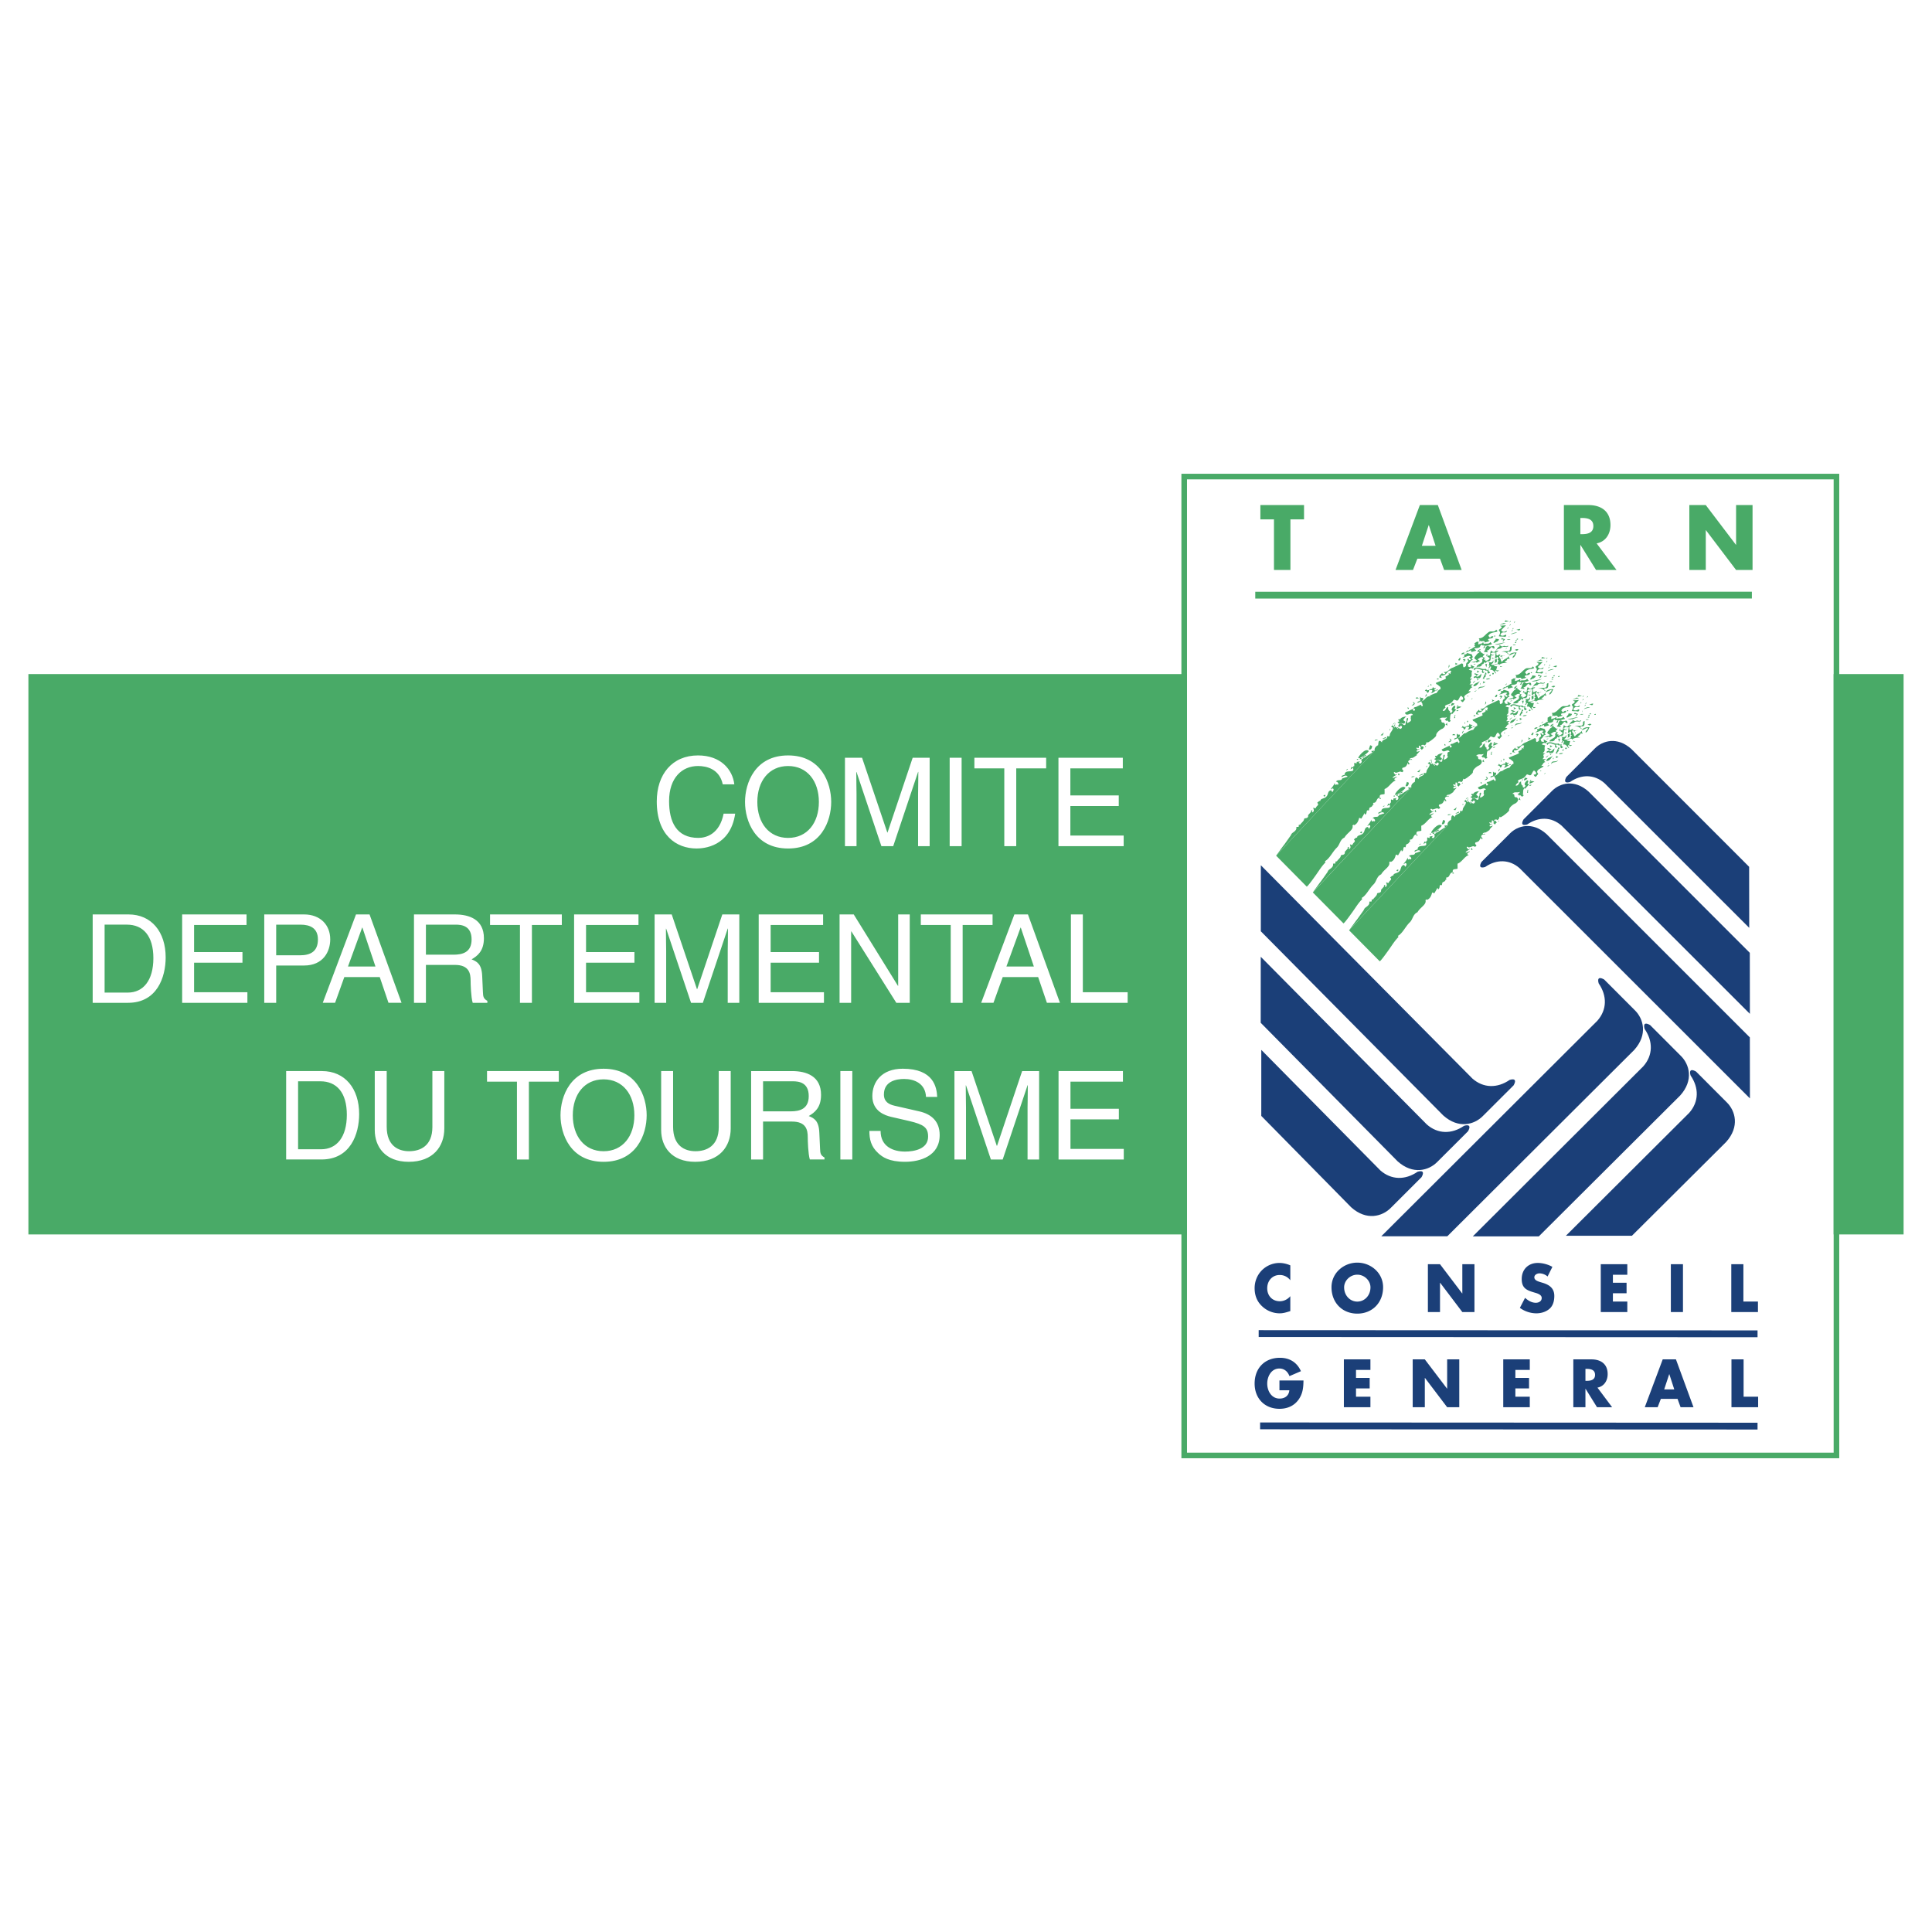 <svg xmlns="http://www.w3.org/2000/svg" width="2500" height="2500" viewBox="0 0 192.756 192.756"><path fill-rule="evenodd" clip-rule="evenodd" fill="#fff" d="M0 0h192.756v192.756H0V0z"/><path fill-rule="evenodd" clip-rule="evenodd" fill="#49aa67" d="M2.834 67.251h187.088v55.909H2.834V67.251z"/><path fill-rule="evenodd" clip-rule="evenodd" fill="#fff" d="M118.428 47.826h64.515v97.106h-64.515V47.826z"/><path d="M137.814 123.342h6.586l18.654-18.596c1.373-1.537.904-3.104.076-3.932s-3.086-3.092-3.086-3.092c-.85-.471-.537.402-.537.402.838 1.221.836 2.607-.137 3.715l-21.556 21.503zM156.23 123.291h6.588l9.404-9.361c1.373-1.537.904-3.104.076-3.932l-3.086-3.092c-.85-.471-.537.402-.537.402.838 1.221.836 2.607-.137 3.715l-12.308 12.268z" fill-rule="evenodd" clip-rule="evenodd" fill="#1b3f78"/><path d="M146.943 123.352h6.586l14.107-14.059c1.375-1.535.906-3.104.078-3.932l-3.086-3.092c-.85-.471-.537.402-.537.402.838 1.221.838 2.609-.139 3.715l-17.009 16.966z" fill-rule="evenodd" clip-rule="evenodd" fill="#1b3f78"/><path d="M149.771 62.875c.133.235.402.178.564.039-.021.408-.438-.078-.648.413.193.242.529-.03.557-.003.047.021.072.161-.09.217-.301-.078-.434.006-.627-.073.082-.109.213-.383.076-.49-.221-.215.215-.193.238-.438l-.189-.106.605-.051-.486.492zM151.312 62.846c-.146.002.406-.141.352-.086-.051.273-.244.058-.352.086zM150.799 63.016l.08-.164.055.054-.135.11zM151.357 63.108l-.609.181c.025-.082.445-.233.609-.181zM150.561 63.454h.027v.135h-.026l-.001-.135zM150.07 63.758c.027-.056.033.027.088.027l-.188.219-.057-.053.107-.11c-.055-.081-.162-.025-.244-.051l.053-.136.241.104zM149.533 63.766c.057.135-.107.165-.188.275-.055-.082-.242.193-.352.059l.24-.33-.055-.053.355.049zM150.699 63.778c-.078.109-.215.058-.35.059.079-.083.245-.03.35-.059zM151.924 63.87l-.109.001c-.107-.052.082-.082.109-.11v.109zM147.23 64.286l.161-.22-.051.219-.11.001zM150.193 64.093c-.217.057-.76.326-1.061.195.245-.004.79-.191 1.061-.195zM148.729 66.656c0-.054.027-.082.055-.11l-.055-.054c-.137.002-.08.219-.242.167l.158-.247-.109.002c0-.108.133-.273-.059-.353.219.024.465.103.486-.196.111.188-.047.356-.207.413.246.159.32-.035.621-.039.16-.11-.055-.312.189-.288l-.17-.146c.137-.056.059-.148.057-.257l-.033-.015c-.135.029-.051.137-.27.14l.078-.564-.334-.003c-.08.056-.158.03-.184.139.082-.002.164.024.246.132l.186-.247-.186.302-.127-.106c-.215.302.082.704-.488.658l-.107.191c-.141-.324-.16.166-.379.086.002.19-.186.274-.35.25-.055 0-.162.056-.191-.025.16-.301.758-.281.533-.74l.057.026c.025-.027.16-.138.023-.191-.219-.079-.352.141-.514.198l.248.159-.354.195c.027-.055-.027-.082-.055-.108-.16.139-.271.031-.488.061.137-.056.436-.06.596-.198-.111-.107-.383-.158-.195-.378.188-.193.133-.273.43-.413-.004-.217-.189.057-.191-.079.025-.136.16-.219.268-.248l.055.026c-.105.138-.113-.059-.139.131l.064.061c.053-.027.021-.056.076-.029l.002.082c-.027 0 .002.019-.023.046.189-.029.271.303.459.11l-.24.302.166.133c.027-.027.053-.055.08-.055l-.133.246.191-.002c-.027.027-.055.056-.053.109.137.025.377-.086.457-.25l-.301-.24-.055.054.051-.245c.029.054.082.026.137.026l-.135.11c.111.134.244-.085.328.049-.004-.162.047-.461.1-.544.471.51.512-.333.865-.392l-.031-.162c.111.08.275.24.438.103.08-.028.27.114.404-.023l.055.053c-.242.193-.543-.083-.756.218-.162.057-.379.032-.486.251l.262-.04-.117.131c-.139-.079-.111.207-.082.342.164.107.16-.138.379-.06-.053.164-.17.119-.086.308.193.161.08.301.26.423.076-.272.6-.344.648-.589l.107.334c-.109-.081-.164-.08-.273.003l.029.054-.268.193.271.105c-.244-.024-.623.009-.812.201l-.029-.084c-.164-.025-.295.062-.512.091.027.135.271.133.354.131l-.104.355c.055.081.191.025.299.051-.055 0-.215.22-.297.003-.082-.026-.109.056-.135.083l.139.215c-.164.03-.252-.459-.604-.345l.052-.187z" fill-rule="evenodd" clip-rule="evenodd" fill="#49aa67"/><path d="M149.111 64.696c-.137.029-.219-.052-.248-.16-.215.085-.293.412-.537.36l.139.188-.436-.048c.268-.247.074-.489.426-.63.248.323.649-.254.656.29zM150.953 64.373l-.002-.055.246-.004v.055l-.244.004z" fill-rule="evenodd" clip-rule="evenodd" fill="#49aa67"/><path d="M147.098 64.561c-.082.001-.402.302-.43.221l-.16.139c-.027.027-.055-.026-.084-.053l-.213.248.539-.251.057.189.488-.143-.193-.187c.025-.11.135-.029.189-.057.162-.002.434-.087.377-.195l.123-.158c.164.134.094.047.338.098l-.148.24.137-.002.07-.236c.008.076.768-.169.672-.148l-.164-.215c-.188.301-.488.061-.678.226l-.002-.162-.135.002.027.054-.424.128c.023-.246-.012-.177.178-.37.137.162.459-.141.49.184.162-.11.459-.06.445-.25l-.094.047c-.195-.333.486-.063.482-.433-.164-.025-.221.02-.328.156l-.162-.198c.213-.437.756-.288.918-.453l-.137-.161c-.188.329-.49.088-.732.228-.404.277-.561.659-1.023.638.137.08.086.352-.049.381-.027-.027-.055-.054-.055-.081l-.324.194.082.107-.08.083c-.006.035.039.124.102.119l-.099.071zM146.664 64.538l.029.026-.162.139-.027-.027.16-.138zM149.49 64.691l.188-.193.054.026-.242.167zM150.473 65.003l-.107.11.164.134-.053.055c-.084-.216-.549-.373-.682-.235.24-.248.844.097.863-.338-.027-.163.025-.217.16-.247-.025.109.092.651-.345.521z" fill-rule="evenodd" clip-rule="evenodd" fill="#49aa67"/><path fill-rule="evenodd" clip-rule="evenodd" fill="#49aa67" d="M150.172 64.817l.16-.192v.053l-.16.139zM151.502 64.799c-.08.083-.188.192-.299.058l-.107.001c.162-.083.23-.137.406-.059zM146.129 65.116c-.053.136-.188.165-.35.168.051-.137.186-.193.35-.168zM151.316 65.101c-.133.219-.131.409-.4.548-.031-.271.293-.257.209-.501l-.58.266c.076-.272.525-.337.771-.313zM150.098 65.416c.082-.082-.514.088-.16.246l-.051.055c-.109.029.078-.218-.195-.214-.03-.19.271-.031.406-.087zM149.258 65.562l-.002-.135.055-.001-.053.136zM145.729 65.665c-.025.136-.111.341-.242.172.083-.071.105-.253.242-.172zM148.83 65.725l.049-.103.226.094-.275.009zM146.221 65.848c-.082.055-.105.218-.242.166l.107-.11c-.029-.054-.084-.054-.137-.052.053-.137.215-.14.272-.004zM149.35 65.713c-.055.109.037.293-.045.348l-.25.141c.189-.084.045-.258.098-.394l.197-.095zM147.014 66.326l.054-.082.19-.002-.244.084zM144.492 66.659l.078-.355.055.163-.133.192zM148.289 66.58l-.107-.324.183-.008-.076.332zM147.016 66.516c-.051.109-.16.111-.242.059l.107-.083c.027.053.082.025.135.024zM149.652 66.535l.053-.082.19.079-.243.003zM148.242 66.717c-.027.054.082.08.109.134l.189-.057c-.186.273.385.239-.047.408-.111-.053-.113-.216-.059-.298l-.246.003c.025-.081-.102-.034-.129-.088-.045-.01-.09.079-.092.06-.104.247.385.107-.02.275-.082-.053-.111-.134-.086-.242l.055-.056c-.191.003-.705-.357-.781.023l-.139-.134c.459-.385.787.141 1.246-.028z"/><path d="M148.305 67.287c-.055 0-.109.001-.137.056.273.133-.213.221-.049.381l-.191-.004.293-.628c.107.032.054.14.084.195zM147.516 67.296c-.053.083-.188.03-.24.167.191.188.404-.169.537-.251-.023.19-.1.571-.373.44-.188.192.137.079.139.134-.084-.026-.135.056-.189.11-.029-.081.035-.225-.158-.304l-.197.064c-.031-.163.051-.164.16-.192.027-.001.053-.028.078-.055.025-.19-.242-.024-.137-.243l.38.13zM143.529 67.704c-.027.027 0 .054.027.081l-.189.002c-.082-.026.08-.136.162-.083zM148.662 67.689c-.008.056-.242.14-.406.087.041-.091.32-.106.406-.087zM147.615 67.008c-.107.001-.16.139-.297.086.189-.084-.027-.163.053-.191l.244.105zM146.984 68.146l-.027-.054.24-.193c-.023.109-.133.165-.213.247zM147.688 67.892c-.188.247-.346.603-.699.58.075-.382.538-.306.699-.58zM147.639 68.273l.078-.137.002.136-.08.001zM143.125 68.689c.027-.028.053-.055.08-.055.164.133-.242.111-.051.244.137.081.268-.248.299-.003-.246-.079-.537.414-.73.227.137.052.135-.11.189-.166-.004-.162-.219-.051-.328-.077-.025.109-.025.245-.188.275.027-.028-.084-.271-.246-.187l.133-.191c.141.296.379-.06.598-.009l.078-.191.166.133zM148.184 68.375c-.158.354-.598.089-.701.444.019-.517.458-.143.701-.444zM147.156 68.769l-.002-.082.08-.001-.078.083zM146.508 69.076l-.188.111c-.135.219.131-.3.049-.408l.105-.056c.03.109-.267.167.034.353zM147.104 68.959l.244-.084-.19.138-.054-.054zM141.98 69.625c.086.353-.322.385-.537.497-.084-.135.133-.138.242-.193l-.006-.435c.03.135.165.161.301.131zM146.434 69.512l-.057-.081.135-.002-.078.083zM141.545 69.686l-.297.004c-.002-.163.242-.139.297-.004z" fill-rule="evenodd" clip-rule="evenodd" fill="#49aa67"/><path fill-rule="evenodd" clip-rule="evenodd" fill="#49aa67" d="M141.848 69.872l-.112-.135.137-.001-.025.136zM146.762 69.806l.107-.138.055.027-.162.111zM141.119 70.262c-.08.137-.189.111-.297.114l.242-.147-.111-.209c.082.053.274.132.166.242zM145.111 70.181c-.025.136-.189.165-.297.249-.109-.107.051-.218.051-.299.082.025.164.051.246.05zM144.543 70.379l-.002-.055.137-.001.002.054-.137.002zM145.303 70.583l.109-.215.106.022-.215.193zM145.527 70.854c-.027.027-.107.138-.217.084-.001-.107.135-.082.217-.084zM145.234 71.348c0 .027-.188.111-.051.19.027.054-.025.083-.053.11l-.055.001.051-.3.108-.001zM139.215 72.162c-.078.136.033.325-.131.327l.105-.327c-.109.001-.135.083-.217.139-.052.028.108-.246.243-.139zM144.42 72.38c-.055-.026-.148-.042-.205-.095l.188-.192c-.085.186.044.259.017.287zM138.707 72.739c.002.054.002.135-.051.163l-.004-.163h.055zM137.738 73.35l.324-.267-.13.3-.194-.033zM137.988 73.726l-.055-.026.324-.167c.138.134-.189.138-.269.193zM137.5 73.788c-.109.082-.244.084-.352.113.053-.164.215-.085.352-.113zM136.898 74.431c-.023.299-.146.388-.336.347l.141-.43.195.083zM142.176 74.565l.06-.159.047.05-.107.109zM136.564 74.94c-.084.202-1.023.856-1.025.689-.176.033.688-1.124 1.025-.689z"/><path d="M136.289 75.344c.027.054-.15.146-.207.119l-.08.001c.027-.028.176-.172.287-.12zM134.441 76.707l.03.054-.135.084-.027-.027.132-.111zM134.559 77.167l.135-.001c0 .108-.135.138-.242.139l-.082-.108c-.027.027-.082.056-.053.109l-.111.002.162-.192c.161-.084.001.217.191.051zM139.639 77.343l-.135.001-.002-.163c.135-.055.08.082.137.162zM132.225 79.426c-.025 0-.053.028-.08.056l-.109-.08c.053-.083.135-.083.189-.111v.135z" fill-rule="evenodd" clip-rule="evenodd" fill="#49aa67"/><path d="M127.318 85.37l.693-.955c.008.022.643-.886.639-.883l.084-.119.02-.015.074-.152c.078-.219.592-.307.506-.74.107-.028.271.051.242-.111-.057-.136.107-.083.16-.138.08-.165.377-.332.375-.549.023-.136.461.021.4-.385l.322-.358-.055-.054.107-.083.055.053-.045.072c.057.081.047.146.102.063.16-.138.049-.272.021-.435.08-.001.189.106.244.051.104-.3.402-.276.156-.544.16-.111.182-.206.318-.181l.002-.006c-.033-.249.439-.209.596-.423.213-.193.098-.598.479-.631l.111.188c.053-.054.266-.356-.004-.379-.055.028-.08.109-.162.083.105-.164.348-.385.398-.63.062.407.111.045.328.186.107-.109-.002-.217-.086-.296h-.107c.131-.301.543-.007.619-.334.244-.058.299-.113.541-.171-.154-.296-.658.088-.568.062-.141-.215.242-.193.186-.247.246.024 0-.109.135-.191.186-.329 1.006.041.781-.5l-.244.139.105-.246c.055 0 .139.107.189-.002v-.081c.027-.028.055 0 .082.026l-.006-.326c.137-.083.166.134.246-.003l-.002-.108.352-.06-.135.11.084.108c.189.025.295-.33.104-.354.457-.306.674-.417 1.158-.749l-.111-.134.354-.059-9.843 10.491z" fill-rule="evenodd" clip-rule="evenodd" fill="#49aa67"/><path d="M137.162 74.878c-.092-.23.174-.476.328-.52.051-.245.008-.693.395-.278-.061-.352.674-.281.479-.631l.246.023.053-.136c-.004-.245.318-.467.316-.738l-.193-.106.162-.138.193.241.08-.109.248.241.053-.028-.164-.133.068-.012s.27.178.287.169c.107-.028.188-.111.158-.246-.219-.187-.146.115-.283.035-.084-.042-.211-.154-.211-.154.137.16.193-.067.246-.204-.107.029-.137-.052-.191-.105l.189-.084c-.002-.055-.191-.133-.059-.216.055-.001.109-.001.137.052.025-.272.631-.339.627-.3.059-.101-.15.048-.326.35l.191.133c-.047.49-.436-.076-.566.307.24-.383.439.32.625-.063-.109-.08.234-.442.045-.467l.135-.138c.189.079-.156.415.01.521.078-.083.35-.141.348-.358l-.057-.053c.08-.219-.09-.342.236-.4-.195-.378-.627.262-.797-.225l.793-.384.057.19c.055-.001.107-.002.135-.056.08-.138-.084-.135-.139-.189.09-.112.166-.138.238-.124l.49-.239.111.162c.027.054.201-.178.004-.211.027.027.047-.061.08.009l-.16-.292c.457-.077.496-.625.932-.468v-.026l-.135.002v.027c.025-.109.488-.304.598-.332l.145-.03c.133-.165.197-.341.414-.398l-.029-.215c-.082-.026-.307-.298-.361-.243l-.098-.144c.418-.2.912-.344 1.018-.453l-.057-.19c.137-.056.271-.112.377-.25-.027-.026-.055-.053-.057-.108l.221.106c-.139-.161.26-.37-.174-.337-.268.221-.367.534-.775.486.025-.055-.012.026-.039 0 0 .035.039.034.014.143l.137.1-.299-.05c-.031-.271.213-.302.291-.493-.025.082.031.163.111.162.055-.028.164.024.189-.058l-.164-.161c.42.069.543-.331.908-.428l.902-.432c.246.105.027.238.191.399.461-.169.023-.326.428-.549.025-.109-.031-.298-.139-.242l.189-.085c0 .082.057.189.191.134l.053-.055-.191-.188c.025-.082.162-.03.135-.138-.273-.105-.514.169-.814.146l.244-.14c-.055-.026-.057-.107-.059-.162.109-.028.211.01.291-.154l.498.143c-.082.001.066.091.012.119.084.134.072.179-.061.29l.139.134c-.299.058-.232.309-.529.449.027.082-.01.074.045.101.029.054.002.082-.025.109.109.026.248.132.328.022l-.059-.189c.055-.028.33.24.41.157l-.24.248c-.029-.108-.139-.053-.191-.051l-.162.138.355.104c-.16.301.088.515-.234.736.055.081.164.025.244.051-.457.251.086.244-.291.574l.354-.004-.215.165.166.134c-.246.031-.27.303-.432.386l.246-.003c-.025.217-.945.365-.533.794l-.223.274c-.078.06-.184-.077-.234-.18-.004-.007.014-.019.033-.021.08-.004.18 0 .203-.082.037-.121-.064-.218-.154-.296-.025-.021-.062-.024-.082-.009-.189.171-.191.556-.463.432a.87.87 0 0 0-.191-.067c-.021-.005-.078.053-.107.096a.957.957 0 0 1-.246.256c-.18.125-.693.197-.531.365.033.033.012.083-.018.108-.098.084-.221.163-.234.302l.01-.006c.354.022.24-.356.537-.415-.053.137.033.489.25.432-.055 0-.08.028-.107.056.002.054.029.081.057.108.162.052.188-.111.24-.193-.191-.079-.059-.271-.004-.353.08-.056.105-.191.242-.139.113.242-.24.247.113.378l-.4.44-.057-.054c-.215.166-.102.437-.18.655h.055c.082.121-.088.16-.135.191l-.219-.187c-.023.245-.166-.134-.275-.104.139.052.191-.057.271-.14v-.055c-.215.139-.518-.074-.73.2.381.021.004.353.412.348l.021.004s.086.044.125.199c.039.154-.152.367-.297.419-.145.052-.615.374-.586.657.014.134-.625.585-.625.585-.08.028-.16.138-.27.112l-.057-.053c-.051.164-.049.272-.238.356-.055-.108-.164-.052-.244-.051-.055.028-.055.083-.053.136l.189-.003c-.018.045.057.163.057.19-.082.001-.135.111-.188.166l-.164-.161c.08-.028.053-.083.051-.136l-.137-.134c-.109.029-.025.163-.051.245-.055-.026-.162.029-.191-.052-.027.028-.082.056-.055.083.057.053.111.134.193.106l.053-.055.055.054c-.107.056-.379.086-.24.248l.301-.088-.352.388.055.054c-.055-.054-.379.307-.57.255l-.158.081c.084.162.162-.084.246.105.051.032-.32-.116-.404.196l.166.242-.154.018c-.053.025.016-.124-.037-.151-.193.347-.135.385-.537.497-.16.247.303.24-.049.435-.219-.133-.301.001-.518.031 0 0-.119.072-.145-.002-.057-.026-.113-.085-.166.024l.152.2c.002.015.16-.083.162-.056.029.082-.486.251-.402.386l.379-.141c.166.038-.514.224-.076.381-.434.114-.67.688-1.129.857l.006.488c-.215.111-.543-.047-.484.359.029.027.139.053.111.134l-.164.002c.027-.028.082-.056.053-.109-.354-.022-.264.519-.617.497-.16.084.131.184-.084.213l-.012.031c-.078.191-.16.151-.32.262l-.053.272c-.354-.131-.104.273-.375.413l-.055-.163-.318.547-.219-.078c-.076.3-.182.6-.506.74l-.055-.054-.109.083c.143.433-.531.713-.799 1.206-.457.196-.451.711-.773 1.016-.414.39-.719 1.102-1.174 1.337l.053.117c-.4.413-.613.784-.941 1.245-.314.442-.83 1.156-.93 1.177l-3.053-3.088 9.843-10.493z" fill-rule="evenodd" clip-rule="evenodd" fill="#49aa67"/><path d="M145.807 70.532c-.072.024-.27.129-.461.196-.049.025-.065-.384.461-.196zM142.178 74.168l.023.054-.082.082-.021-.026.08-.11zM135.84 75.632c.027.053-.055.109-.133.108l-.08.001c.049-.053.103-.161.213-.109zM136.096 75.509c.027.054-.078.114-.133.087l-.082.001c.027-.027.105-.14.215-.088zM135.504 75.731c.027.055-.02.092-.074.065l-.08.001c.027-.027.045-.119.154-.066zM142.438 69.394c-.193-.188-.078.191-.244.084l.133-.273c-.028.081.056.134.111.189zM142.443 68.526l.078-.164.002.163-.08.001zM151.277 64.141l-.109.001c-.109-.052.08-.082.107-.11l.002.109zM151.322 63.956l-.109.002c-.109-.053.08-.082.107-.111l.002.109zM151.445 63.807l-.107.001c-.109-.053.08-.082.107-.11v.109zM149.605 62.348l.436-.204.213.065-.649.139zM150.594 62.441l.078-.164.055.054-.133.11zM150.115 62.051l.08-.164.358.112-.438.052zM150.598 62.112l.08-.164.054.053-.134.111zM149.062 63.449c.025-.019.051-.054.084-.037.025.012.051.034.039.064-.025.058-.072.024-.113.009-.008-.003-.027-.023-.01-.036zM142.682 68.383l.078-.163.078.147-.156.016zM148.215 68.075c-.107.001-.16.138-.297.086.189-.084-.029-.163.051-.191l.246.105zM145.449 66.239c-.109.002-.16.138-.299.085.189-.083-.027-.163.053-.191l.246.106zM148.902 67.197c-.016-.022 0-.045.018-.056.025-.014.059-.015.08.001s.041.04.041.069c0 .057-.059.077-.107.069-.014-.001-.025-.006-.037-.01-.037-.012-.016-.056-.002-.081l.007.008zM148.635 67.352c-.027.015-.055.047-.041.074.014.03.055.035.078.016.031-.023.061-.049.066-.09a.038.038 0 0 0-.023-.039c-.033-.015-.057.024-.08.039zM148.621 64.593v.055l-.244.003.025-.109c.082 0 .11.08.219.051zM148.553 63.223c-.133.138-.248.071-.244.315l.137.134c-.244.058-.074.598-.377.25.135-.138.26-.183.176-.4-.162.057-.035.447-.443.317l-.059-.121c.517.129.349-.516.81-.495zM150.879 62.813l.078-.165.057.054-.135.111zM150.373 62.758l.078-.164.055.054-.133.11zM151.031 62.163l.078-.165.055.054-.133.111zM145.449 69.199l-.242.003c-.004-.217.27-.139.242-.003zM140.553 70.623v.109l-.109-.043-.002-.136a.229.229 0 0 0 .111.07zM153.432 66.535c.133.236.404.177.564.04-.021.407-.436-.079-.646.413.193.242.527-.03.555-.003.047.022.074.161-.088.217-.301-.078-.436.006-.627-.072.08-.11.213-.384.074-.491-.219-.215.217-.193.24-.438l-.191-.106.605-.05-.486.49zM154.975 66.507c-.146.001.404-.141.352-.086-.052.273-.245.057-.352.086zM154.461 66.677l.078-.164.055.053-.133.111zM155.02 66.769l-.609.18c.025-.082.444-.232.609-.18zM154.221 67.115l.029-.001v.136h-.027l-.002-.135zM153.732 67.419c.025-.055.033.028.086.027l-.186.22-.057-.053.107-.111c-.055-.081-.162-.025-.244-.051l.051-.136.243.104zM153.193 67.427c.057.135-.107.165-.186.274-.057-.081-.242.194-.352.059l.24-.329-.057-.053.355.049zM154.361 67.439c-.08.109-.217.057-.352.059.081-.083.245-.031.352-.059zM155.586 67.531l-.109.001c-.109-.052.08-.083.107-.11l.002.109zM150.893 67.947l.16-.219-.051.218-.109.001zM153.854 67.754c-.217.057-.76.325-1.061.194.244-.003.789-.19 1.061-.194zM152.391 70.317c0-.055.025-.082.053-.11l-.055-.054c-.137.002-.08.219-.242.167l.16-.247-.109.001c-.002-.109.131-.273-.059-.353.217.024.463.103.486-.197.111.188-.047.357-.209.414.246.159.322-.035.621-.039.16-.11-.055-.313.189-.289l-.168-.146c.135-.056.057-.148.055-.257l-.031-.016c-.137.029-.053.138-.27.141l.076-.563-.332-.004c-.08.055-.158.03-.184.139.08-.001.162.025.244.133l.188-.247-.186.301-.129-.106c-.213.302.082.705-.488.659l-.107.191c-.139-.324-.16.166-.379.087.004.189-.186.273-.35.249-.055 0-.162.056-.189-.025.158-.301.756-.281.533-.741l.055.026c.025-.027.16-.138.023-.19-.219-.079-.35.14-.514.197l.248.16-.35.195c.025-.054-.029-.082-.059-.108-.16.138-.27.03-.486.061.135-.057.434-.061.594-.199-.109-.106-.381-.157-.195-.378.188-.192.133-.272.43-.412-.002-.217-.189.057-.191-.08.025-.136.162-.219.27-.248l.055.026c-.107.137-.113-.06-.139.131l.062.062c.055-.028.023-.056.078-.03v.082c-.027 0 .004.019-.023.047.189-.03.273.303.461.111l-.24.302.164.133c.027-.027.053-.056.08-.056l-.133.247.191-.003c-.027.027-.053.055-.053.11.137.025.379-.086.459-.251l-.303-.24-.053.055.049-.245c.029.054.082.026.137.025l-.133.11c.109.134.244-.084.326.05-.002-.163.049-.463.102-.544.469.51.512-.333.863-.392l-.029-.163c.109.08.273.241.436.104.08-.029.27.114.404-.024l.055.053c-.242.193-.541-.083-.754.218-.162.057-.379.032-.486.251l.26-.04-.117.132c-.137-.08-.111.207-.082.342.164.106.162-.139.379-.06-.051.164-.168.119-.086.308.193.161.082.302.26.423.078-.272.6-.344.652-.589l.105.334c-.111-.081-.164-.079-.273.004l.029.054-.27.193.273.105c-.244-.024-.625.008-.812.2l-.031-.084c-.162-.024-.295.062-.512.092.027.136.273.132.354.131l-.104.355c.057.081.191.025.301.05-.055 0-.215.22-.299.004-.084-.026-.107.055-.135.083l.139.215c-.164.029-.25-.458-.604-.345l.054-.188z" fill-rule="evenodd" clip-rule="evenodd" fill="#49aa67"/><path d="M152.771 68.356c-.135.029-.219-.052-.246-.16-.217.084-.293.412-.537.36l.137.188-.436-.048c.27-.248.074-.49.426-.631.25.324.651-.252.656.291zM154.613 68.033v-.054l.246-.003v.053l-.246.004z" fill-rule="evenodd" clip-rule="evenodd" fill="#49aa67"/><path d="M150.76 68.222c-.082.001-.402.302-.432.222l-.16.138c-.027.027-.055-.026-.082-.054l-.215.248.541-.252.057.189.486-.142-.193-.188c.027-.109.137-.029.189-.057.164-.002.434-.087.379-.195l.121-.158c.164.134.094.046.34.098l-.148.24.135-.001.072-.236c.008.076.766-.17.672-.148l-.166-.215c-.186.301-.488.061-.676.227l-.002-.163-.137.001.029.054-.426.127c.025-.245-.01-.176.178-.368.139.161.459-.143.49.184.162-.111.463-.061.445-.25l-.092.047c-.195-.333.486-.064.482-.433-.164-.025-.223.019-.33.157l-.16-.198c.211-.438.756-.288.916-.453l-.137-.162c-.186.329-.488.088-.73.228-.404.277-.562.659-1.023.638.137.08.086.353-.051.381-.027-.026-.055-.053-.055-.08l-.322.194.082.107-.082.082c-.004.036.041.125.102.12l-.097.071zM150.324 68.199l.03.027-.163.138-.027-.027.16-.138zM153.152 68.352l.188-.193.055.026-.243.167zM154.133 68.664l-.105.11.164.134-.055.055c-.082-.216-.547-.373-.68-.236.238-.248.842.098.863-.337-.029-.162.025-.217.16-.247-.027.109.09.65-.347.521z" fill-rule="evenodd" clip-rule="evenodd" fill="#49aa67"/><path fill-rule="evenodd" clip-rule="evenodd" fill="#49aa67" d="M153.834 68.478l.16-.192v.054l-.16.138zM155.164 68.459c-.082.083-.189.193-.299.059l-.109.002c.162-.084.232-.138.408-.061zM149.789 68.776c-.051.137-.188.166-.35.167.051-.135.188-.191.35-.167zM154.977 68.761c-.133.219-.129.409-.4.549-.029-.271.295-.258.211-.502l-.582.267c.077-.273.526-.337.771-.314zM153.76 69.077c.08-.083-.516.088-.16.247l-.053.054c-.109.029.078-.218-.193-.214-.03-.19.271-.032.406-.087zM152.918 69.224v-.137h.055l-.055.137zM149.391 69.325c-.025.136-.113.341-.242.172.083-.071.105-.251.242-.172zM152.49 69.386l.051-.103.225.093-.276.01zM149.881 69.509c-.082.055-.105.218-.242.167l.107-.11c-.027-.054-.082-.053-.137-.053.053-.137.215-.139.272-.004zM153.01 69.375c-.053.109.039.292-.041.348l-.254.141c.189-.083.045-.258.1-.394l.195-.095zM150.676 69.987l.053-.082.189-.003-.242.085zM148.152 70.319l.078-.353.057.161-.135.192zM151.951 70.241l-.109-.324.183-.008-.074.332zM150.678 70.177c-.053.109-.16.111-.244.057l.107-.083c.029.055.082.027.137.026zM153.312 70.196l.053-.082.192.079-.245.003zM151.902 70.378c-.025.054.084.08.111.134l.189-.058c-.188.275.383.24-.049.409-.109-.053-.111-.215-.059-.298l-.244.003c.025-.082-.104-.034-.131-.088-.043-.01-.088.08-.09.06-.104.245.385.107-.021.275-.082-.053-.109-.134-.086-.243l.057-.055c-.191.003-.705-.357-.783.023l-.137-.134c.458-.385.784.141 1.243-.028z"/><path d="M151.965 70.947c-.055 0-.109.001-.135.056.271.132-.215.221-.049.381l-.191-.004.291-.629c.107.033.057.143.084.196zM151.178 70.958c-.055.083-.189.03-.242.167.191.188.404-.168.539-.252-.025.191-.102.572-.375.439-.188.193.139.081.139.134-.082-.025-.135.056-.189.111-.027-.081.035-.224-.156-.304l-.199.064c-.029-.162.053-.164.16-.192.027 0 .053-.028.08-.056.025-.19-.242-.023-.139-.242l.382.131zM147.189 71.365c-.025.028.002.054.027.081l-.188.002c-.083-.026.079-.136.161-.083zM152.322 71.35c-.006.055-.242.14-.404.087.041-.091.32-.106.404-.087zM151.277 70.669c-.107.001-.16.138-.299.085.191-.084-.027-.163.053-.19l.246.105zM150.646 71.807l-.029-.054.242-.194c-.025.109-.132.165-.213.248zM151.348 71.553c-.186.247-.344.603-.697.58.076-.382.538-.306.697-.58zM151.301 71.934l.078-.137.002.136-.08.001zM146.787 72.35c.025-.028.053-.055.08-.055.164.133-.244.111-.051.245.137.08.268-.248.299-.003-.248-.079-.539.414-.73.227.135.052.133-.11.188-.166-.002-.163-.217-.051-.328-.077-.025.109-.023.245-.186.274.027-.027-.084-.271-.248-.187l.135-.191c.141.297.379-.059.596-.008l.08-.191.165.132zM151.844 72.035c-.158.356-.596.09-.701.444.021-.516.461-.141.701-.444zM150.816 72.429v-.081l.08-.001-.08.082zM150.17 72.736l-.189.111c-.133.219.131-.299.049-.408l.107-.056c.029.11-.27.168.033.353zM150.766 72.62l.242-.085-.188.139-.054-.054zM145.643 73.287c.084.352-.322.384-.539.496-.082-.135.135-.137.242-.193l-.006-.435c.029.136.166.16.303.132zM150.094 73.172l-.057-.081.137-.001-.08.082zM145.207 73.347l-.299.003c-.002-.162.242-.138.299-.003z" fill-rule="evenodd" clip-rule="evenodd" fill="#49aa67"/><path fill-rule="evenodd" clip-rule="evenodd" fill="#49aa67" d="M145.508 73.533l-.112-.134.137-.002-.025.136zM150.424 73.467l.105-.137.055.026-.16.111zM144.779 73.923c-.078.137-.188.111-.295.112l.242-.146-.111-.208c.082.053.272.131.164.242zM148.771 73.842c-.025.136-.188.165-.295.248-.111-.107.051-.218.051-.3.08.027.162.053.244.052zM148.203 74.04v-.055l.135-.001.002.054-.137.002zM148.965 74.244l.107-.216.108.023-.215.193zM149.188 74.516c-.027.027-.105.137-.215.084-.002-.109.132-.083.215-.084zM148.896 75.008c0 .028-.189.112-.053.191.027.054-.025.082-.053.109h-.055l.051-.299.11-.001zM142.877 75.822c-.08.137.031.326-.131.328l.104-.328c-.107.002-.135.083-.215.139-.055.028.105-.246.242-.139zM148.082 76.042c-.057-.027-.15-.042-.205-.096l.188-.192c-.086.186.042.259.017.288zM142.369 76.4c0 .054.002.136-.051.164l-.004-.163.055-.001zM141.398 77.01l.325-.267-.131.301-.194-.034zM141.648 77.388l-.055-.027.324-.167c.14.134-.187.138-.269.194zM141.16 77.448c-.107.083-.242.084-.352.114.053-.165.217-.085.352-.114zM140.559 78.091c-.023.299-.145.389-.334.347l.141-.429.193.082zM145.838 78.227l.06-.16.047.049-.107.111zM140.225 78.601c-.084.202-1.023.856-1.023.689-.177.033.685-1.124 1.023-.689z"/><path d="M139.949 79.005c.027.054-.15.146-.205.119h-.082c.027-.026.178-.171.287-.119zM138.104 80.368l.029.054-.137.083-.025-.027.133-.11zM138.219 80.829l.135-.002c.002.108-.133.138-.242.139l-.082-.107c-.027.027-.08.056-.053.109l-.109.001.162-.192c.159-.084.001.217.189.052zM143.299 81.004l-.135.002-.002-.163c.135-.056.082.08.137.161zM135.887 83.086c-.027.001-.055.028-.082.056l-.109-.08c.055-.082.135-.083.189-.111l.002.135z" fill-rule="evenodd" clip-rule="evenodd" fill="#49aa67"/><path d="M130.979 89.031l.693-.955c.01.022.643-.886.641-.883l.084-.119.018-.015.074-.152c.078-.219.594-.307.506-.74.109-.029.271.051.244-.112-.057-.135.105-.083.16-.138.08-.164.375-.331.373-.548.023-.136.461.021.402-.385l.32-.357-.055-.054.107-.083.055.053-.043.072c.055.081.047.145.1.062.162-.138.051-.272.021-.435.082-.001.191.105.246.051.104-.3.402-.277.154-.545.162-.111.184-.206.32-.181v-.006c-.031-.25.439-.209.596-.424.213-.192.1-.599.48-.631l.111.188c.053-.055.266-.356-.006-.38-.055.028-.08.11-.162.084.105-.164.348-.385.398-.63.064.407.113.046.33.186.107-.11-.004-.218-.088-.298l-.107.002c.133-.301.545-.008.621-.335.244-.058.297-.113.541-.17-.154-.297-.658.088-.57.062-.139-.215.242-.193.188-.247.244.024-.002-.109.133-.192.186-.328 1.006.042.781-.499l-.242.139.104-.246c.057-.001.139.107.191-.003l-.002-.081c.027-.028.055-.001.082.025l-.004-.325c.135-.083.164.134.244-.004l-.002-.108.354-.059-.135.11.082.107c.191.025.295-.33.104-.354.459-.305.674-.417 1.16-.749l-.111-.135.352-.059-9.843 10.496z" fill-rule="evenodd" clip-rule="evenodd" fill="#49aa67"/><path d="M140.822 78.539c-.09-.229.174-.474.33-.519.049-.246.006-.693.393-.278-.059-.353.676-.281.48-.631l.244.024.053-.136c-.002-.245.32-.466.316-.738l-.191-.106.16-.138.193.242.08-.11.248.241.055-.027-.166-.134.068-.012s.271.178.287.17c.109-.029.189-.111.16-.247-.219-.187-.148.116-.285.036-.084-.042-.211-.155-.211-.155.137.161.195-.066.248-.203-.109.028-.137-.052-.191-.105l.188-.084c0-.055-.191-.134-.057-.217.055-.001.109-.002.137.052.023-.271.631-.338.625-.299.059-.103-.15.048-.324.35l.189.133c-.047.49-.434-.076-.564.306.24-.384.438.32.623-.062-.109-.08.236-.443.045-.467l.135-.137c.191.078-.156.414.01.52.08-.083.352-.14.348-.357l-.055-.054c.078-.218-.09-.34.234-.4-.195-.377-.627.262-.795-.225l.793-.383.055.189c.055 0 .109-.001.135-.056.08-.137-.082-.135-.137-.188.09-.113.166-.139.238-.124l.49-.239.109.161c.029.054.199-.178.004-.21.027.026.047-.061.08.009l-.158-.292c.457-.077.494-.625.932-.469l-.002-.026-.135.002v.027c.025-.109.49-.303.598-.333l.145-.029c.133-.165.197-.342.414-.398l-.029-.215c-.082-.026-.307-.298-.361-.243l-.096-.143c.418-.201.91-.344 1.018-.454l-.057-.189c.135-.056.27-.112.377-.25-.029-.027-.057-.054-.057-.107l.219.105c-.139-.161.26-.369-.172-.337-.27.221-.369.534-.777.485.027-.055-.012.026-.039 0 .002.034.039.034.014.143l.137.101-.299-.05c-.031-.271.215-.301.293-.493-.027.082.029.163.109.162.055-.028.166.024.189-.058l-.164-.161c.42.068.543-.33.908-.429l.904-.431c.246.105.025.238.191.399.459-.169.021-.326.426-.549.027-.108-.031-.298-.139-.242l.189-.084c.002.082.057.189.191.133l.055-.055-.193-.188c.027-.081.162-.029.135-.138-.273-.104-.514.17-.812.147l.242-.139c-.055-.027-.057-.108-.057-.162.107-.029.211.01.291-.155l.496.144c-.082.001.066.091.012.118.084.135.074.18-.061.291l.137.133c-.297.059-.229.31-.527.449.029.082-.008.074.047.101.027.053 0 .082-.025.109.109.025.246.132.326.023l-.057-.189c.053-.029.328.24.41.156l-.242.248c-.027-.108-.137-.052-.191-.052l-.16.139.354.104c-.158.301.09.515-.234.736.057.081.164.025.246.051-.459.251.084.243-.291.574l.354-.004-.217.166.166.133c-.246.03-.268.302-.43.386l.244-.003c-.025.217-.945.366-.531.795l-.225.274c-.078.06-.182-.078-.234-.181-.002-.006.016-.02.035-.02.078-.005.178 0 .203-.082.035-.121-.066-.218-.156-.296-.023-.021-.062-.025-.08-.008-.191.172-.191.555-.463.431a.972.972 0 0 0-.191-.068c-.023-.005-.078.055-.107.097a1.022 1.022 0 0 1-.246.256c-.182.125-.693.197-.531.364.031.033.01.083-.018.107-.098.084-.221.163-.236.303l.01-.007c.355.023.24-.356.537-.414-.051.137.035.488.252.431-.055.002-.08.029-.107.056 0 .054.027.082.055.108.164.053.189-.111.242-.193-.191-.08-.059-.271-.004-.353.078-.056.104-.192.242-.139.111.243-.242.248.113.378l-.402.439-.055-.053c-.215.166-.104.436-.182.655h.055c.082.121-.088.159-.135.192l-.219-.188c-.021.245-.164-.133-.273-.105.137.052.191-.057.271-.139l-.002-.055c-.215.139-.518-.074-.73.2.381.021.006.353.412.348l.023.004s.086.044.125.199c.039.154-.154.368-.299.42-.143.052-.615.374-.586.657.014.135-.625.585-.625.585-.078.028-.16.137-.27.112l-.055-.054c-.051.164-.051.272-.238.356-.057-.107-.164-.052-.246-.05-.053.028-.053.082-.053.136l.189-.002c-.016.044.059.162.059.189-.082.001-.135.11-.189.165l-.164-.161c.08-.027.053-.082.051-.136l-.135-.133c-.109.028-.027.163-.053.245-.055-.026-.162.029-.189-.052-.027.027-.082.056-.055.083.055.054.111.134.191.106l.055-.055.055.053c-.107.057-.379.087-.24.248l.301-.088-.354.388.057.053c-.057-.053-.379.307-.57.255l-.158.082c.082.162.16-.084.244.105.051.033-.32-.116-.404.195l.168.243-.156.018c-.051.026.018-.125-.035-.151-.195.346-.135.385-.539.496-.158.247.303.24-.047.435-.219-.132-.303.001-.52.031 0 0-.117.072-.145-.002-.055-.027-.113-.085-.166.024l.154.201c0 .013.16-.084.162-.057.027.081-.486.25-.402.385l.377-.141c.166.038-.512.224-.076.381-.432.114-.668.688-1.129.857l.008.489c-.217.112-.543-.046-.484.36.027.026.137.052.109.134l-.162.002c.027-.027.08-.055.053-.109-.354-.022-.264.52-.617.498-.162.083.131.183-.086.213l-.01.031c-.08.192-.16.152-.322.263l-.051.272c-.355-.131-.105.272-.375.412l-.057-.162-.318.547-.219-.079c-.076.3-.182.601-.506.74l-.055-.053-.107.083c.143.432-.533.713-.799 1.207-.459.196-.453.711-.775 1.015-.412.391-.717 1.103-1.172 1.337l.053.117c-.402.413-.615.785-.943 1.245-.314.442-.828 1.156-.928 1.177l-3.055-3.088 9.841-10.499z" fill-rule="evenodd" clip-rule="evenodd" fill="#49aa67"/><path d="M149.467 74.193c-.07.025-.27.13-.461.196-.047.026-.065-.385.461-.196zM145.838 77.829l.023.053-.08.082-.021-.025.078-.11zM139.5 79.293c.027.054-.053.109-.131.108l-.082.001c.051-.052.104-.161.213-.109zM139.756 79.17c.029.054-.076.113-.131.086l-.082.001c.025-.027.105-.139.213-.087zM139.164 79.393c.027.054-.018.091-.072.065l-.082.001c.027-.027.045-.12.154-.066zM146.098 73.054c-.191-.187-.078.191-.242.085l.133-.273c-.028.081.054.134.109.188zM146.104 72.187l.08-.164.002.163-.082.001zM154.938 67.802l-.107.001c-.109-.053.08-.082.107-.11v.109zM154.982 67.616l-.109.002c-.107-.053.082-.083.109-.111v.109zM155.107 67.467l-.107.002c-.111-.053.078-.083.105-.11l.002.108zM153.266 66.009l.437-.204.211.066-.648.138zM154.254 66.102l.078-.164.057.053-.135.111zM153.777 65.712l.078-.165.36.113-.438.052zM154.26 65.773l.078-.164.057.053-.135.111zM152.725 67.109c.023-.019.049-.053.082-.037.025.012.053.034.041.064-.027.059-.072.024-.113.01-.008-.003-.03-.022-.01-.037zM146.342 72.044l.08-.164.076.147-.156.017zM151.877 71.736c-.109.001-.16.137-.297.085.188-.084-.029-.163.051-.191l.246.106zM149.109 69.9c-.107.001-.16.137-.297.085.189-.084-.029-.163.051-.191l.246.106zM152.564 70.858c-.018-.021 0-.045.02-.056.023-.015.057-.016.078.001.02.017.041.04.039.069 0 .057-.059.078-.105.069a.224.224 0 0 1-.039-.01c-.037-.012-.016-.057 0-.081l.007.008zM152.295 71.012c-.025.015-.055.047-.041.074.016.029.057.034.08.016.029-.023.059-.049.064-.091.004-.019-.01-.032-.023-.038-.031-.014-.057.025-.08.039zM152.281 68.254v.055l-.244.003.025-.109c.084-.001.112.08.219.051zM152.215 66.884c-.133.137-.25.071-.246.316l.139.134c-.244.058-.074.599-.379.249.135-.138.26-.183.176-.399-.162.057-.033.447-.441.317l-.061-.121c.517.128.349-.518.812-.496zM154.539 66.473l.078-.163.057.053-.135.11zM154.033 66.419l.08-.164.053.054-.133.11zM154.691 65.823l.079-.164.056.053-.135.111zM144.213 74.284l.002.109-.111-.043v-.136c.027.027.054.054.109.07zM157.049 70.324c.135.236.406.178.566.04-.021.408-.438-.079-.648.414.193.242.527-.03.557-.004.047.021.072.16-.09.217-.301-.077-.436.006-.625-.072.078-.11.211-.384.074-.49-.221-.214.215-.192.238-.438l-.191-.106.607-.05-.488.489zM158.592 70.296c-.146.002.406-.141.352-.086-.051.272-.243.058-.352.086zM158.078 70.466l.078-.163.057.053-.135.11zM158.637 70.559l-.609.18c.027-.082.445-.233.609-.18zM157.84 70.904h.027l.002.136h-.027l-.002-.136zM157.352 71.208c.023-.055.031.028.086.027l-.188.22-.055-.054.105-.11c-.055-.081-.162-.025-.244-.051l.053-.136.243.104zM156.812 71.217c.055.135-.107.165-.188.274-.055-.08-.242.193-.352.06l.24-.33-.055-.054.355.05zM157.98 71.228c-.08.11-.219.058-.354.06.083-.083.245-.031.354-.06zM159.203 71.32l-.107.002c-.111-.053.08-.083.105-.11l.002.108zM154.51 71.737l.16-.22-.053.218-.107.002zM157.471 71.544c-.217.057-.76.326-1.059.195.244-.004.787-.191 1.059-.195zM156.008 74.106c0-.054.027-.082.055-.11l-.057-.053c-.137.002-.076.219-.242.167l.16-.247-.107.001c-.004-.108.131-.273-.061-.352.219.023.463.103.486-.198.111.189-.047.358-.209.414.248.16.322-.035.621-.039.162-.111-.053-.313.191-.289l-.168-.146c.135-.056.057-.148.055-.258l-.033-.015c-.135.029-.051.137-.27.141l.076-.564-.33-.003c-.082.055-.16.029-.186.139.082-.001.162.025.244.132l.188-.247-.186.302-.129-.106c-.213.301.084.705-.488.657l-.105.191c-.141-.324-.162.166-.379.087.002.19-.188.274-.352.249-.053.001-.162.057-.189-.024.158-.301.758-.281.533-.74l.055.027c.027-.028.16-.139.025-.191-.219-.079-.352.14-.514.197l.246.159-.35.195c.027-.054-.029-.081-.057-.108-.16.138-.27.03-.488.061.135-.055.434-.06.596-.198-.109-.107-.383-.158-.195-.377.188-.193.131-.274.428-.414-.002-.217-.188.056-.189-.08.025-.136.16-.219.268-.248l.055.026c-.105.138-.113-.059-.139.131l.062.062c.055-.029.025-.057.078-.03v.082c-.025 0 .004.019-.021.046.189-.03.271.303.459.11l-.24.303.166.133c.027-.027.053-.055.078-.055l-.131.246.191-.003c-.027.028-.055.056-.055.11.137.025.381-.087.459-.251l-.303-.24-.053.055.053-.245c.027.054.08.026.135.025l-.135.111c.111.134.244-.085.326.05-.002-.163.049-.462.102-.544.469.51.512-.333.865-.392l-.031-.163c.111.08.275.24.438.103.08-.029.27.114.402-.024l.057.054c-.242.193-.541-.083-.754.218-.164.057-.381.032-.486.251l.26-.041-.117.133c-.139-.08-.111.207-.084.342.166.106.162-.139.381-.06-.053.164-.17.119-.086.308.193.16.08.301.258.423.08-.272.6-.344.652-.589l.105.334c-.109-.08-.164-.08-.271.003l.027.055-.27.194.273.104c-.244-.023-.623.009-.812.201l-.029-.085c-.164-.024-.297.062-.512.092.027.136.271.132.354.131l-.104.354c.055.081.189.025.299.051-.055 0-.213.22-.297.003-.084-.026-.109.056-.137.083l.139.215c-.162.03-.25-.458-.602-.345l.052-.187z" fill-rule="evenodd" clip-rule="evenodd" fill="#49aa67"/><path d="M156.391 72.146c-.137.03-.219-.051-.248-.16-.215.084-.293.412-.537.361l.139.188-.438-.048c.27-.248.078-.49.428-.63.249.321.648-.254.656.289zM158.232 71.822l-.002-.053.247-.004v.054l-.245.003z" fill-rule="evenodd" clip-rule="evenodd" fill="#49aa67"/><path d="M154.377 72.012c-.082.001-.402.302-.43.221l-.162.139c-.025.027-.055-.027-.082-.054l-.213.248.539-.251.057.188.486-.142-.193-.187c.027-.109.137-.029.191-.057.162-.002.434-.087.377-.196l.123-.157c.164.133.094.046.338.098l-.148.238.137-.001.07-.236c.008.076.766-.17.674-.148l-.166-.215c-.186.302-.488.062-.678.227l-.002-.163-.135.002.027.054-.426.126c.025-.244-.01-.175.178-.367.139.161.461-.143.49.183.164-.11.463-.06.445-.25l-.092.046c-.195-.333.486-.063.482-.433-.164-.025-.221.02-.328.157l-.162-.199c.213-.437.758-.288.916-.453l-.137-.161c-.186.328-.488.087-.73.227-.402.277-.561.66-1.023.639.137.079.086.352-.049.381-.027-.026-.055-.054-.057-.081l-.322.194.082.107-.08.083c-.006.035.039.125.102.12l-.099.073zM153.943 71.989l.028.026-.162.139-.026-.028.16-.137zM156.771 72.141l.186-.193.055.026-.241.167zM157.752 72.454l-.107.11.164.133-.053.056c-.084-.216-.549-.373-.682-.235.24-.248.844.097.863-.338-.029-.162.025-.217.16-.246-.025.108.091.649-.345.52z" fill-rule="evenodd" clip-rule="evenodd" fill="#49aa67"/><path fill-rule="evenodd" clip-rule="evenodd" fill="#49aa67" d="M157.451 72.268l.16-.193.002.054-.162.139zM158.781 72.25c-.08.082-.188.193-.299.059l-.107.001c.162-.084.23-.138.406-.06zM153.406 72.566c-.051.136-.186.166-.35.167.053-.136.188-.191.35-.167zM158.594 72.551c-.131.219-.129.409-.398.548-.029-.271.293-.258.209-.5l-.582.265c.077-.272.527-.337.771-.313zM157.377 72.867c.08-.083-.514.088-.16.246l-.053.055c-.109.029.078-.219-.193-.215-.03-.19.271-.031.406-.086zM156.537 73.013l-.002-.136.055-.001-.053.137zM153.008 73.115c-.025.137-.111.341-.242.172.084-.071.105-.252.242-.172zM156.107 73.175l.051-.102.227.094-.278.008zM153.5 73.298c-.08.055-.107.219-.242.166l.107-.109c-.029-.054-.084-.054-.139-.053.055-.136.217-.139.274-.004zM156.629 73.164c-.055.109.037.292-.043.348l-.252.141c.188-.084.045-.257.098-.394l.197-.095zM154.293 73.776l.055-.082.189-.002-.244.084zM151.771 74.109l.079-.354.054.162-.133.192zM155.568 74.031l-.107-.324.182-.008-.075.332zM154.295 73.966c-.051.109-.16.111-.242.058l.107-.083c.028.054.08.026.135.025zM156.93 73.985l.054-.082.192.079-.246.003zM155.52 74.167c-.025.055.084.08.111.134l.189-.057c-.186.274.383.239-.049.408-.109-.053-.111-.215-.057-.298l-.246.003c.025-.083-.102-.034-.131-.088-.043-.01-.088.08-.088.061-.105.246.383.107-.021.276-.082-.054-.111-.135-.086-.244l.055-.055c-.191.002-.705-.357-.781.023l-.139-.134c.457-.386.784.141 1.243-.029z"/><path d="M155.584 74.737c-.055.001-.109.001-.137.057.275.131-.213.22-.049.381l-.189-.004.291-.628c.107.031.055.14.084.194zM154.795 74.748c-.053.082-.189.03-.242.166.193.188.406-.168.541-.251-.025.19-.102.572-.375.44-.188.192.137.079.137.134-.082-.026-.135.056-.188.11-.029-.081.033-.225-.158-.304l-.199.064c-.029-.162.053-.163.162-.192.027 0 .053-.028.08-.056.023-.19-.244-.023-.139-.242l.381.131zM150.809 75.154c-.027.028 0 .054.027.082l-.189.002c-.083-.026.08-.137.162-.084zM155.941 75.14c-.008.055-.242.14-.408.087.043-.091.322-.106.408-.087zM154.895 74.459c-.107 0-.16.137-.297.085.189-.084-.027-.163.053-.191l.244.106zM154.264 75.596l-.027-.053.24-.194c-.026.109-.133.165-.213.247zM154.967 75.343c-.188.247-.346.602-.699.58.076-.382.539-.306.699-.58zM154.916 75.724l.08-.138.002.137-.082.001zM150.404 76.139c.027-.027.055-.054.08-.055.164.134-.242.111-.051.245.137.079.27-.248.299-.004-.246-.078-.539.414-.73.227.135.053.135-.11.188-.166-.002-.163-.219-.051-.326-.077-.027.109-.025.245-.188.274.027-.028-.084-.27-.246-.187l.133-.192c.141.297.379-.059.598-.008l.078-.191.165.134zM155.463 75.825c-.158.356-.598.09-.701.444.019-.517.459-.142.701-.444zM154.436 76.219l-.002-.082.082-.001-.08.083zM153.787 76.526l-.189.112c-.133.219.133-.301.049-.408l.109-.056c.029.108-.27.167.031.352zM154.383 76.41l.242-.085-.187.138-.055-.053zM149.258 77.077c.088.352-.32.384-.535.496-.084-.134.133-.137.242-.193l-.008-.435c.031.135.166.16.301.132zM153.711 76.962l-.055-.08.137-.003-.082.083zM148.824 77.137l-.299.004c-.002-.163.245-.14.299-.004z" fill-rule="evenodd" clip-rule="evenodd" fill="#49aa67"/><path fill-rule="evenodd" clip-rule="evenodd" fill="#49aa67" d="M149.127 77.322l-.111-.134.134-.001-.023.135zM154.041 77.257l.105-.138.057.027-.162.111zM148.398 77.712c-.08.137-.189.111-.297.112l.242-.146-.111-.208c.082.054.274.132.166.242zM152.389 77.632c-.023.136-.186.166-.295.248-.109-.107.053-.217.051-.299a.8.8 0 0 0 .244.051zM151.822 77.83l-.002-.055.137-.002.002.055-.137.002zM152.584 78.034l.107-.217.106.023-.213.194zM152.807 78.305c-.027.027-.107.137-.217.084-.002-.108.135-.083.217-.084zM152.514 78.797c0 .028-.189.112-.053.191.029.054-.025.082-.051.109l-.055.001.049-.3.11-.001zM146.496 79.611c-.08.138.031.326-.133.329l.104-.327c-.107.001-.133.083-.215.138-.053.029.107-.246.244-.14zM151.699 79.831c-.055-.026-.15-.042-.205-.095l.188-.193c-.084.186.045.259.017.288zM145.986 80.189c.002.055.002.136-.051.164l-.004-.163.055-.001zM145.018 80.8l.324-.267-.133.3-.191-.033zM145.268 81.177l-.057-.027.326-.167c.137.134-.189.138-.269.194zM144.779 81.237c-.107.084-.244.085-.352.114.053-.164.218-.084.352-.114zM144.176 81.881c-.021.299-.143.389-.334.347l.141-.43.193.083zM149.455 82.016l.061-.16.046.05-.107.11zM143.844 82.391c-.084.201-1.023.857-1.025.689-.176.033.685-1.124 1.025-.689z"/><path d="M143.566 82.794c.027.054-.15.145-.203.119l-.082.001c.026-.027.176-.172.285-.12zM141.723 84.158l.027.053-.135.084-.027-.027.135-.11zM141.838 84.618l.135-.002c0 .109-.135.137-.242.139l-.082-.108c-.027.028-.082.056-.055.11l-.107.001.16-.192c.162-.083.001.218.191.052zM146.918 84.793l-.135.002-.004-.163c.135-.056.084.081.139.161zM139.504 86.876c-.027.001-.053.028-.08.055l-.109-.08c.053-.082.135-.083.188-.112l.001.137z" fill-rule="evenodd" clip-rule="evenodd" fill="#49aa67"/><path d="M134.596 92.82l.693-.955c.01.022.643-.886.643-.882l.084-.119.016-.015.074-.152c.08-.218.594-.307.506-.74.109-.029.273.05.244-.112-.057-.135.107-.083.16-.139.08-.164.375-.33.373-.548.025-.136.463.021.402-.386l.32-.357-.055-.053.107-.083.057.053-.045.073c.057.081.047.144.1.062.162-.138.051-.272.021-.435.082-.001.193.106.246.051.105-.3.402-.277.156-.545.16-.111.182-.206.318-.18l.002-.006c-.033-.25.438-.209.594-.424.215-.193.102-.599.48-.631l.111.188c.055-.055.266-.356-.006-.381-.053.028-.078.11-.16.084.107-.165.348-.385.398-.63.064.407.111.045.328.186.107-.11-.002-.217-.086-.297l-.107.001c.131-.301.543-.007.619-.334.244-.058.297-.113.541-.171-.154-.297-.656.089-.568.062-.141-.215.242-.193.186-.248.244.024 0-.108.133-.192.186-.328 1.006.042.781-.499l-.242.139.105-.246c.055 0 .137.107.191-.002l-.002-.081c.025-.028.053-.001.08.025l-.004-.326c.135-.083.166.134.246-.003l-.002-.108.352-.06-.133.111.082.108c.189.024.295-.33.104-.354.459-.305.674-.417 1.158-.749l-.111-.135.352-.059-9.842 10.494z" fill-rule="evenodd" clip-rule="evenodd" fill="#49aa67"/><path d="M144.439 82.328c-.09-.229.176-.475.33-.519.051-.246.006-.693.395-.279-.061-.352.674-.28.48-.631l.244.024.053-.137c-.004-.244.318-.466.314-.738l-.189-.106.16-.137.193.242.08-.11.246.241.055-.028-.164-.134.068-.011s.27.178.287.169c.107-.028.189-.111.16-.247-.221-.187-.148.115-.285.036-.086-.042-.211-.155-.211-.155.137.161.193-.067.246-.203-.107.028-.137-.053-.189-.106l.188-.084c0-.054-.193-.133-.059-.216.055 0 .109-.001.137.052.023-.272.633-.339.627-.3.059-.102-.15.048-.326.35l.191.133c-.047.49-.436-.075-.566.307.24-.384.439.32.625-.063-.111-.08.236-.443.045-.467l.135-.138c.191.079-.156.414.008.521.082-.082.352-.14.35-.357l-.057-.054c.08-.218-.09-.341.236-.399-.195-.378-.627.261-.797-.225l.793-.383.057.189c.055 0 .107-.001.135-.056.08-.138-.082-.135-.139-.188.09-.113.166-.139.238-.125l.49-.238.111.162c.027.054.201-.179.004-.211.027.027.047-.061.078.009l-.158-.292c.457-.077.494-.626.932-.469v-.027l-.137.001v.027c.027-.108.492-.304.6-.333l.143-.03c.135-.165.201-.341.416-.398l-.029-.214c-.082-.026-.309-.298-.361-.243l-.096-.143c.416-.2.908-.344 1.016-.454l-.057-.189c.137-.056.27-.113.377-.25-.027-.026-.055-.053-.057-.108l.221.106c-.139-.162.26-.37-.174-.336-.268.22-.369.534-.775.484.025-.054-.012.026-.041 0 .002.035.041.034.014.144l.141.1-.303-.05c-.029-.271.215-.302.293-.493-.025.082.031.163.111.161.055-.027.164.025.189-.056l-.166-.161c.422.068.543-.33.91-.429l.904-.432c.244.105.023.238.189.398.461-.169.023-.326.428-.548.025-.109-.031-.298-.139-.243l.189-.083c0 .082.057.189.191.134l.053-.056-.193-.188c.027-.082.164-.029.135-.137-.273-.105-.514.17-.812.146l.242-.139c-.055-.026-.055-.108-.057-.162.109-.029.211.01.291-.155l.496.144c-.08.002.068.09.014.118.084.135.072.18-.061.291l.137.134c-.299.058-.23.309-.527.449.027.082-.01.075.047.101.027.054 0 .082-.027.108.109.026.246.132.326.023l-.057-.19c.055-.028.33.241.41.158l-.242.247c-.027-.107-.135-.052-.189-.051l-.16.137.354.104c-.158.301.088.516-.234.737.055.081.164.025.244.051-.457.25.086.243-.289.574l.352-.004-.215.165.164.134c-.244.031-.268.303-.43.386l.244-.003c-.023.218-.945.366-.531.795l-.225.275c-.076.06-.182-.078-.234-.182-.002-.006.016-.019.035-.02.08-.004.18 0 .205-.083.035-.12-.066-.218-.156-.295-.025-.022-.062-.025-.082-.008-.189.171-.191.555-.463.431a1.078 1.078 0 0 0-.189-.068c-.023-.005-.08.054-.109.097a1.033 1.033 0 0 1-.244.256c-.184.125-.695.196-.533.364.031.033.012.083-.018.108-.098.084-.223.162-.234.302l.008-.006c.355.022.242-.356.539-.415-.053.136.033.488.25.432-.055 0-.08.028-.107.055 0 .055.029.081.055.108.164.052.189-.111.242-.193-.191-.079-.059-.271-.004-.353.08-.055.105-.191.242-.139.111.243-.24.248.113.379l-.4.439-.057-.054c-.213.166-.102.436-.18.654l.055-.001c.082.122-.088.16-.135.192l-.219-.187c-.023.245-.166-.134-.273-.104.135.052.189-.057.27-.14V79c-.217.139-.518-.074-.73.2.379.022.004.353.412.348l.021.004s.086.044.125.199c.041.154-.154.368-.297.42-.145.052-.615.374-.586.657.012.135-.625.585-.625.585-.08.028-.162.138-.27.112l-.055-.054c-.053.164-.053.272-.24.356-.057-.108-.164-.052-.244-.051-.055.028-.055.082-.053.136l.189-.002c-.018.045.057.162.057.188-.082.002-.135.112-.188.166l-.166-.161c.082-.028.055-.083.053-.136l-.137-.134c-.109.028-.025.163-.053.245-.053-.027-.162.029-.189-.052-.027.027-.082.055-.053.082.055.054.109.134.191.106l.055-.056.055.054c-.109.055-.381.086-.242.248l.301-.089-.352.388.055.053c-.055-.053-.379.307-.57.255l-.158.081c.084.163.162-.083.246.106.049.032-.32-.116-.404.195l.166.242-.156.018c-.051.026.02-.125-.035-.151-.193.346-.135.385-.537.496-.158.247.303.241-.049.436-.219-.133-.301.001-.518.032 0 0-.119.071-.145-.002-.055-.027-.113-.085-.166.024l.152.201c0 .014.16-.084.162-.057.029.081-.484.251-.4.386l.377-.141c.166.038-.514.224-.076.381-.432.115-.67.688-1.129.857l.006.489c-.215.112-.543-.046-.484.36.027.026.139.053.111.134l-.162.002c.025-.028.08-.056.053-.11-.355-.022-.266.52-.619.498-.162.083.131.183-.086.213l-.01.031c-.078.191-.16.152-.32.263l-.053.272c-.354-.132-.105.272-.373.412l-.059-.162-.316.547-.219-.079c-.078.3-.182.601-.506.74l-.057-.054-.107.083c.143.433-.533.713-.797 1.206-.459.196-.453.712-.775 1.015-.412.392-.719 1.103-1.174 1.338l.053.117c-.402.413-.615.784-.943 1.244-.312.442-.828 1.156-.928 1.178l-3.055-3.089 9.841-10.491z" fill-rule="evenodd" clip-rule="evenodd" fill="#49aa67"/><path d="M153.084 77.983c-.07.025-.268.13-.459.196-.047.025-.066-.385.459-.196zM149.459 81.618l.02.054-.081.082-.021-.026.082-.11zM143.117 83.083c.029.054-.053.109-.131.108l-.082.001c.051-.053.104-.163.213-.109zM143.373 82.96c.029.054-.076.112-.131.086l-.082.001c.028-.026.104-.14.213-.087zM142.783 83.182c.027.054-.02.091-.074.065l-.08.001c.025-.027.045-.119.154-.066zM149.717 76.843c-.193-.188-.078.191-.244.085l.133-.273c-.026.082.056.135.111.188zM149.723 75.976l.08-.163v.163h-.08zM158.557 71.592l-.109.001c-.109-.053.08-.083.107-.11l.002.109zM158.602 71.406l-.109.002c-.109-.053.08-.083.107-.111l.002.109zM158.727 71.257l-.109.001c-.109-.053.08-.083.107-.11l.002.109zM156.883 69.799l.437-.204.213.064-.65.14zM157.871 69.891l.08-.164.057.054-.137.11zM157.395 69.501l.08-.164.357.113-.437.051zM157.877 69.562l.08-.163.055.053-.135.11zM156.342 70.899c.023-.019.049-.053.084-.037.025.012.051.035.039.064-.025.058-.072.024-.113.009-.008-.002-.03-.021-.01-.036zM149.961 75.834l.078-.164.078.146-.156.018zM155.494 75.525c-.107.002-.16.139-.297.085.189-.083-.029-.162.053-.191l.244.106zM152.729 73.689c-.109.001-.162.138-.299.085.189-.084-.027-.163.053-.191l.246.106zM156.182 74.648c-.016-.022 0-.046.02-.056.025-.014.057-.016.078.001.021.016.043.039.041.069-.002.056-.061.077-.107.069-.014-.002-.023-.006-.037-.01-.037-.012-.016-.056-.002-.081l.007.008zM155.912 74.802c-.025.015-.053.046-.039.074.014.03.057.036.078.017.029-.024.061-.05.066-.091.002-.02-.012-.032-.023-.038-.033-.014-.056.024-.082.038zM155.9 72.044v.054l-.244.003.025-.109c.083 0 .11.08.219.052zM155.832 70.673c-.133.138-.248.071-.246.315l.139.134c-.244.057-.074.598-.379.249.137-.137.262-.183.176-.399-.162.056-.033.447-.441.316l-.059-.121c.515.13.349-.515.81-.494zM158.156 70.263l.08-.164.055.053-.135.111zM157.65 70.208l.08-.163.055.053-.135.11zM158.309 69.613l.08-.164.054.053-.134.111zM152.729 76.649l-.244.003c-.003-.217.271-.139.244-.003zM147.83 78.073l.002.108-.109-.042v-.135a.208.208 0 0 0 .107.069zM128.746 56.867h-1.641v-5.051h-1.357v-1.425h4.356v1.425h-1.358v5.051zM141.41 55.742l-.436 1.125h-1.742l2.428-6.477h1.793l2.377 6.477h-1.748l-.41-1.125h-2.262zm1.147-3.35h-.016l-.68 2.061h1.367l-.671-2.061zM161.281 56.867h-2.043l-1.549-2.491h-.018v2.491h-1.641V50.39h2.453c1.248 0 2.193.61 2.193 1.993 0 .893-.484 1.666-1.381 1.829l1.986 2.655zm-3.609-3.574h.16c.535 0 1.137-.103 1.137-.807 0-.705-.602-.808-1.137-.808h-.16v1.615zM168.545 50.391h1.641l3.005 3.959h.018v-3.959h1.643v6.476h-1.643l-3.006-3.968h-.017v3.968h-1.641v-6.476z" fill-rule="evenodd" clip-rule="evenodd" fill="#49aa67"/><path d="M128.734 127.732a1.299 1.299 0 0 0-1.061-.525c-.74 0-1.242.582-1.242 1.322 0 .754.508 1.297 1.26 1.297.395 0 .789-.195 1.043-.506v1.488c-.4.125-.691.223-1.066.223a2.555 2.555 0 0 1-1.748-.705c-.512-.473-.746-1.094-.746-1.803 0-.652.24-1.279.686-1.748a2.495 2.495 0 0 1 1.771-.771c.389 0 .746.088 1.104.24v1.488h-.001zM137.992 128.43c0 1.543-1.08 2.631-2.574 2.631s-2.574-1.088-2.574-2.631c0-1.445 1.236-2.457 2.574-2.457 1.34 0 2.574 1.011 2.574 2.457zm-3.888.006c0 .822.592 1.424 1.314 1.424s1.314-.602 1.314-1.424c0-.658-.592-1.26-1.314-1.26s-1.314.601-1.314 1.26zM142.461 126.131h1.209l2.215 2.918h.011v-2.918h1.211v4.773h-1.211l-2.214-2.925h-.012v2.925h-1.209v-4.773zM154.402 127.357a1.259 1.259 0 0 0-.803-.314c-.223 0-.518.133-.518.396 0 .279.326.389.535.457l.311.094c.646.197 1.146.533 1.146 1.305 0 .475-.111.963-.48 1.285-.365.316-.852.451-1.322.451a2.82 2.82 0 0 1-1.633-.545l.518-1c.301.271.66.492 1.074.492.283 0 .586-.145.586-.48 0-.348-.475-.469-.734-.543-.76-.223-1.26-.426-1.26-1.35 0-.969.674-1.602 1.605-1.602.469 0 1.043.152 1.455.393l-.48.961zM160.92 127.182v.797h1.363v1.05h-1.363v.825h1.437v1.05h-2.648v-4.773h2.648v1.051h-1.437zM167.91 130.904h-1.209v-4.773h1.209v4.773zM173.939 129.854h1.452v1.05h-2.661v-4.773h1.209v3.723zM130.049 137.732c-.012.697-.062 1.291-.475 1.887-.457.652-1.143.938-1.92.938-1.463 0-2.48-1.02-2.48-2.52 0-1.551 1.025-2.57 2.523-2.57.957 0 1.697.443 2.098 1.336l-1.146.494c-.168-.455-.518-.76-1.006-.76-.797 0-1.211.779-1.211 1.506 0 .742.434 1.494 1.229 1.494.525 0 .926-.277.977-.83h-.988v-.975h2.399zM135.289 136.678v.797h1.363v1.05h-1.363v.823h1.438v1.05h-2.649v-4.773h2.649v1.053h-1.438zM140.945 135.625h1.209l2.217 2.918h.012v-2.918h1.209v4.773h-1.209l-2.215-2.923h-.014v2.923h-1.209v-4.773zM151.189 136.678v.797h1.364v1.05h-1.364v.823h1.438v1.05h-2.648v-4.773h2.648v1.053h-1.438zM160.84 140.398h-1.506l-1.141-1.836h-.014v1.836h-1.209v-4.773h1.809c.92 0 1.617.451 1.617 1.469 0 .658-.359 1.229-1.018 1.348l1.462 1.956zm-2.66-2.632h.117c.396 0 .842-.076.842-.596s-.445-.596-.842-.596h-.117v1.192zM165.703 139.568l-.32.83H164.1l1.789-4.773h1.32l1.752 4.773h-1.289l-.303-.83h-1.666zm.846-2.466h-.012l-.5 1.518h1.004l-.492-1.518zM173.959 139.348h1.451v1.05h-2.662v-4.773h1.211v3.723z" fill-rule="evenodd" clip-rule="evenodd" fill="#1b3f78"/><path fill="#1b3f78" d="M125.578 132.711l49.772.023v.68l-49.772-.023v-.68zM125.721 141.92l49.629.025v.678l-49.629-.023v-.68z"/><path d="M125.795 86.327l-.002 6.588 18.199 18.372c1.535 1.375 3.104.906 3.932.08l3.092-3.086c.471-.85-.4-.537-.4-.537-1.221.838-2.609.836-3.715-.139l-21.106-21.278zM125.84 104.746l-.002 6.588 8.969 9.117c1.533 1.375 3.102.906 3.932.08l3.09-3.086c.471-.85-.4-.537-.4-.537-1.221.838-2.609.836-3.715-.139l-11.874-12.023z" fill-rule="evenodd" clip-rule="evenodd" fill="#1b3f78"/><path d="M125.785 95.458l-.004 6.586 13.662 13.824c1.537 1.373 3.104.906 3.932.08l3.092-3.084c.473-.852-.4-.539-.4-.539-1.223.838-2.609.836-3.715-.139l-16.567-16.728zM174.59 109.588l-.008-6.088-20.291-20.289c-1.422-1.267-2.871-.831-3.635-.065-.766.765-2.852 2.854-2.852 2.854-.434.787.373.497.373.497 1.127-.775 2.408-.777 3.432.122l22.981 22.969zM174.52 92.57l-.008-6.088-11.748-11.753c-1.422-1.267-2.869-.832-3.635-.066l-2.852 2.855c-.432.786.373.496.373.496 1.127-.776 2.408-.777 3.432.123L174.52 92.57z" fill-rule="evenodd" clip-rule="evenodd" fill="#1b3f78"/><path d="M174.586 101.15l-.008-6.086-16.092-16.094c-1.422-1.267-2.869-.831-3.635-.066-.763.766-2.851 2.855-2.851 2.855-.434.786.373.496.373.496 1.125-.776 2.408-.776 3.432.123l18.781 18.772z" fill-rule="evenodd" clip-rule="evenodd" fill="#1b3f78"/><path fill="#49aa67" d="M125.238 59.04l49.547-.006v.679l-49.547.005v-.678z"/><path d="M141.711 74.004l-.006-.122.697-.253c-.011.112-.47.481-.691.375zM140.592 74.815c.014-.033-.25.177-.25.177.068.111.639-.303.734-.373.01-.007.025-.004.035-.011.094-.071.211-.101.32-.146.025-.01.047-.025.076-.042.074-.041.145-.115.146-.198 0-.085-.102-.111-.178-.131-.055-.014-.117-.017-.158.025.004.004-.004.016.004.017.082.018.139.134.072.173-.135.081-.307.033-.459.081-.057.018-.039.077-.031.122.004.024-.053-.068-.021.055-.066-.271-.253.147-.29.251zM141.912 73.651c-.088-.049-.064-.179-.158-.222-.102-.047-.203.036-.309.062-.027.007-.082.052-.045.088.062.062.141-.032.215-.004.01.004.021.033.008.044-.033.026-.098.011-.1.064-.002.083.105.119.158.064.053-.053.102-.114.193-.109l.038.013zM142.666 70.214l.107-.165.055.055-.162.11zM142.725 70.458c.002.202-.682.379-.697.449-.113-.298.207-.271.285-.435-.244-.105.057-.2.027-.362l.385.348zM143.199 70.869l-.299-.131.07-.147c.028.08.219.132.229.278zM143.406 70.72v-.081l.162-.003-.162.084zM141.967 71.082c.109.106.076.359.072.368l-.203-.012c.217-.058-.305-.26-.143-.37l.274.014zM142.654 73.056c-.162.029-.162-.052-.191-.133l.379-.114c.111.108-.133.165-.188.247zM143.379 72.365c-.162.029-.164-.052-.191-.134l.379-.113c.109.107-.133.165-.188.247zM141.383 71.674l.062.045-.164.165c-.013-.08.088-.125.102-.21zM140.961 72.068l.062.044-.164.167c-.015-.081.088-.126.102-.211zM142.637 72.007l-.191-.052c.027-.055.105-.192.188-.139l.003.191zM141.391 72.268l.341-.352.184.116-.525.236zM143.062 71.831l.064.045-.166.166c-.013-.082.091-.126.102-.211zM142.811 71.638l.062.045-.164.165c-.016-.08.088-.125.102-.21zM142.76 71.257l.062.044-.164.166c-.013-.08.09-.126.102-.21zM143.258 69.562c-.055.055-.107.137-.189.111.27-.14-.137-.08-.004-.299l.193.188zM139.621 73.151c-.123.23-.578.386-.594.455-.113-.297.207-.27.287-.435-.248-.105.055-.2.152-.392l.155.372zM141.209 74.905c-.078.164-.352.086-.322.303l-.164-.052.404-.331.082.08zM141.34 75.104c-.18.068-.371.157-.26.291l-.055.055c-.082-.047-.842.482-.949.444.004-.035.92-.858 1.264-.79zM149.115 72.855l-.244.002c-.008-.211.266-.134.244-.002zM148.301 72.793l.045-.179.3.213-.097.099-.248-.133zM147.822 71.926c.025-.054-.055-.081-.111-.134l-.133.11-.006-.299.359.232-.109.091zM147.885 72.523l.004-.059.381.049-.004.06-.381-.05zM147.521 72.944l.041-.176.297.218-.093.095-.245-.137zM148.617 71.045l.039-.168.301.213-.09.088-.25-.133zM148.352 71.57c.07.115.33-.232.43-.223l-.078.3c.111.08.205-.091.312-.174-.082-.107.008-.239.143-.322.113.053.189-.191.271-.084-.213.22.066.424-.012.643l.32.113-.055-.026c.031-.021.293-.028.293-.028-.014.021-.486.422-.486.429l-.158-.315c-.248-.323-.236.213-.404-.219l-.328.283c.055.027.055.081.057.136-.025.108-.135.056-.189.057-.111-.08.27-.222-.004-.327l-.018-.016a.302.302 0 0 0-.039-.155l-.055-.072zM149.619 70.246c-.117.232-.428.008-.564.149.05-.136.482-.203.564-.149zM149.705 70.597l.027-.054.247.044-.028.055-.246-.045zM149.762 71.198l.047-.115.244.05-.047.116-.244-.051zM146.332 73.871l.107-.164.051.057-.158.107zM146.385 74.119c.004.197-.678.374-.697.449-.111-.298.207-.271.287-.436-.246-.104.055-.199.025-.361l.385.348zM146.859 74.53l-.299-.132.07-.147c.028.079.22.128.229.279zM147.068 74.381l.002-.086.164-.002-.166.088zM145.629 74.743c.107.106.074.358.074.362l-.201-.012c.211-.053-.311-.254-.148-.365l.275.015zM146.316 76.717c-.162.029-.164-.053-.191-.133l.383-.118c.111.106-.139.169-.192.251zM147.041 76.026c-.164.029-.164-.053-.193-.134l.381-.114c.113.11-.125.151-.188.248zM145.045 75.335l.066.04-.164.166c-.019-.076.084-.122.098-.206zM144.621 75.728l.068.041-.168.169c-.015-.08.088-.125.1-.21zM145.053 75.929l.343-.357.186.116-.529.241zM146.729 75.487l.062.045-.168.169c-.014-.08.09-.124.106-.214zM146.477 75.294l.062.045-.17.169c-.014-.079.09-.124.108-.214zM146.422 74.918l.066.04-.164.166c-.017-.077.084-.122.098-.206zM147.951 73.658c-.057.059-.355.11-.439.084.271-.14-.135-.08.002-.304l.437.22zM146.922 73.219c-.055.055-.111.142-.193.115.27-.14-.137-.079-.004-.299l.197.184zM143.283 76.811c-.119.226-.576.38-.594.456-.113-.296.205-.271.285-.434-.246-.105.055-.199.152-.392l.157.37zM145.232 77.531c-.008-.016-.025-.029-.043-.027-.012 0-.02.012-.02.022 0 .036.055.053.082.031.012-.01 0-.029-.016-.031l-.003.005zM145.373 77.665l-.008-.12.697-.254c-.009.111-.468.479-.689.374zM144.254 78.477c.012-.033-.252.177-.252.177.068.111.639-.302.734-.373.01-.007.025-.004.035-.012.094-.071.211-.1.322-.146.023-.01.047-.025.074-.041.076-.041.145-.115.146-.198.002-.085-.1-.111-.178-.131-.053-.015-.117-.017-.158.025.006.005 0 .016.004.017.082.018.139.133.072.173-.135.081-.307.032-.457.081-.057.018-.039.077-.033.122.004.024-.051-.068-.021.055-.065-.272-.253.147-.288.251zM145.572 77.312c-.088-.049-.064-.179-.156-.221-.104-.047-.205.036-.309.062-.029.007-.082.052-.047.087.064.062.141-.032.215-.003.01.003.021.033.008.044-.031.025-.098.012-.1.064 0 .083.107.119.16.065.062-.065.1-.114.191-.11l.038.012zM144.871 78.566c-.08.164-.354.086-.324.303l-.162-.052.402-.332.084.081zM145.002 78.766c-.182.068-.373.157-.262.291l-.055.054c-.082-.046-.84.482-.947.445.004-.036.92-.859 1.264-.79zM143.857 69.287l.039-.175.301.213-.093.094-.247-.132zM144.287 70.001c-.055.055-.354.105-.436.08.27-.14-.137-.08-.004-.298l.44.218zM145.531 69.143c.002.137-.16.166-.27.14l-.109-.08c.026-.19.295-.303.379-.06zM144.16 68.266c.027-.055-.055-.081-.109-.134l-.135.11-.002-.299.355.239-.109.084zM144.689 67.909c.084.134.312-.234.432-.223l-.076.3c.107.08.203-.091.311-.174-.084-.108.008-.24.141-.323.115.053.189-.191.273-.084-.215.221.066.425-.012.643l.32.113-.055-.026c.029-.021.291-.028.291-.028-.014.021-.486.423-.486.429l-.156-.315c-.25-.323-.238.213-.404-.219l-.328.283c.055.026.055.081.055.135-.025.109-.135.056-.188.057-.111-.08.268-.221-.006-.326l-.016-.016a.35.35 0 0 0-.039-.155l-.057-.071zM144.955 67.393l.039-.176.303.213-.096.094-.246-.131zM145.957 66.584c-.119.239-.43.012-.564.15.052-.137.482-.202.564-.15zM146.045 66.937l.025-.055.246.051-.025.055-.246-.051zM146.1 67.537l.045-.109.246.052-.045.108-.246-.051zM144.639 69.133l.041-.176.3.214-.093.095-.248-.133zM144.225 68.862l-.002-.054.381.049v.055l-.379-.05zM152.811 76.594c.002.119-.148.168-.27.139l-.111-.08c.025-.193.297-.299.381-.059zM151.92 76.583l.045-.18.297.219-.096.094-.246-.133zM151.445 75.711c.027-.055-.061-.076-.115-.129l-.135.11-.004-.298.357.24-.103.077zM151.502 76.313l.004-.06.383.05-.004.059-.383-.049zM151.137 76.738l.043-.181.302.213-.097.101-.248-.133zM151.57 77.446c-.059.061-.357.111-.439.084.27-.139-.137-.079 0-.304l.439.22zM150.537 77.013c-.041.041-.107.137-.189.111.27-.139-.137-.08-.006-.299l.195.188zM151.969 75.36c.084.135.312-.234.432-.223l-.078.299c.109.081.205-.09.312-.173-.084-.108.006-.239.141-.323.152.07.166-.221.273-.084-.215.22.064.424-.014.643l.322.113-.055-.026c.031-.021.291-.029.291-.029-.014.022-.486.423-.486.43l-.156-.315c-.25-.322-.238.213-.406-.219l-.328.283c.057.026.057.081.059.136-.027.108-.137.055-.191.056-.109-.08.27-.221-.004-.325l-.016-.017a.35.35 0 0 0-.039-.155l-.057-.071zM152.234 74.842l.041-.175.301.213-.097.098-.245-.136zM153.238 74.035c-.123.242-.436.014-.566.15.053-.137.482-.204.566-.15zM153.324 74.387l.024-.053.244.052-.022.052-.246-.051zM153.381 74.988l.045-.109.25.047-.051.113-.244-.051zM148.85 81.321c-.008-.017-.023-.029-.041-.028-.014 0-.021.012-.021.022 0 .036.057.053.082.031.012-.01.002-.029-.016-.032l-.004.007zM148.99 81.454l-.006-.121.697-.253c-.009.112-.468.48-.691.374zM147.871 82.266c.012-.033-.25.177-.25.177.068.11.639-.302.734-.373.01-.006.025-.004.035-.01.094-.071.211-.101.32-.146.025-.01.047-.025.076-.042.074-.04.145-.114.146-.197 0-.085-.102-.11-.178-.131-.055-.014-.117-.017-.158.025.004.005-.002.015.004.017.08.018.139.133.07.173-.133.082-.305.033-.457.082-.057.017-.039.077-.031.122.004.024-.051-.068-.023.055-.063-.274-.251.144-.288.248zM149.191 81.101c-.09-.049-.066-.179-.156-.221-.104-.048-.205.036-.309.062-.029.007-.084.052-.047.088.062.062.139-.032.215-.004.01.004.021.033.008.044-.033.026-.098.013-.1.064-.002.083.105.119.158.065.053-.054.102-.114.193-.11l.038.012zM149.945 77.665l.112-.17.05.059-.162.111zM150.002 77.909c.004.195-.678.373-.695.449-.113-.298.207-.271.285-.435-.246-.105.057-.2.027-.363l.383.349zM150.482 78.314l-.299-.132.064-.141c.03.081.222.132.235.273zM150.691 78.166l-.005-.077.162-.003-.157.08zM149.246 78.532c.109.106.08.354.076.361l-.207-.006c.217-.057-.305-.259-.145-.37l.276.015zM149.936 80.506c-.164.03-.166-.052-.193-.133l.379-.113c.108.107-.134.164-.186.246zM150.658 79.815c-.162.03-.162-.052-.186-.138l.379-.114c.106.112-.138.17-.193.252zM148.662 79.125l.062.044-.164.166c-.013-.081.102-.21.102-.21zM148.24 79.518l.062.044-.164.166c-.015-.081.089-.125.102-.21zM149.914 79.458l-.189-.052c.025-.054.105-.191.189-.138v.19zM148.67 79.718l.342-.352.183.116-.525.236zM150.342 79.281l.068.04-.166.165c-.017-.075.086-.12.098-.205zM150.09 79.088l.068.04-.166.166c-.017-.076.084-.121.098-.206zM150.039 78.708l.064.044-.162.16c-.013-.08.084-.12.098-.204zM146.902 80.601c-.123.23-.58.386-.596.455-.113-.297.207-.271.285-.435-.246-.105.057-.199.152-.391l.159.371zM148.488 82.356c-.08.164-.352.086-.322.303l-.164-.052.402-.332.084.081zM148.619 82.555c-.182.068-.371.157-.26.291l-.055.055c-.082-.047-.842.482-.949.444.004-.035.922-.858 1.264-.79zM141.57 73.87c-.008-.016-.023-.029-.041-.027a.024.024 0 0 0-.021.022c0 .036.057.053.082.031.012-.01.002-.03-.016-.032l-.004.006z" fill-rule="evenodd" clip-rule="evenodd" fill="#49aa67"/><path d="M149.191 72.805c.002.135-.16.165-.27.139l-.109-.08c.026-.191.295-.303.379-.059zM146.303 75.664l-.197-.048c.027-.055.107-.191.189-.138l.008.186z" fill-rule="evenodd" clip-rule="evenodd" fill="#49aa67"/><path d="M117.869 47.268h65.633v98.221h-65.633V47.268zm.559.558v97.106h64.516V47.826h-64.516z" fill="#49aa67"/><path d="M72.111 78.255c-.332-1.547-1.622-1.83-2.469-1.83-1.597 0-2.887 1.179-2.887 3.5 0 2.076.737 3.672 2.923 3.672.774 0 2.112-.369 2.518-2.419h1.154c-.491 3.329-3.193 3.476-3.856 3.476-2.002 0-3.968-1.301-3.968-4.692 0-2.714 1.548-4.593 4.115-4.593 2.272 0 3.451 1.412 3.623 2.886h-1.153zM78.63 84.655c-3.292 0-4.299-2.738-4.299-4.643 0-1.904 1.007-4.643 4.299-4.643 3.292 0 4.299 2.739 4.299 4.643 0 1.905-1.007 4.643-4.299 4.643zm0-8.229c-1.916 0-3.071 1.511-3.071 3.586 0 2.076 1.155 3.586 3.071 3.586s3.07-1.51 3.07-3.586c.001-2.075-1.154-3.586-3.07-3.586zM91.597 84.422v-5.208c0-.258.025-1.376.025-2.199h-.025l-2.481 7.406h-1.179l-2.481-7.394h-.024c0 .811.024 1.929.024 2.187v5.208h-1.154v-8.819h1.707l2.518 7.455h.024l2.506-7.455h1.695v8.819h-1.155zM95.94 84.422h-1.191v-8.819h1.191v8.819zM97.215 75.603h7.16v1.056h-2.984v7.763h-1.192v-7.763h-2.984v-1.056zM112.109 84.422h-6.507v-8.819h6.421v1.056h-5.232v2.702h4.828v1.057h-4.828v2.947h5.318v1.057zM9.247 91.233h3.573c2.297 0 3.709 1.744 3.709 4.287 0 1.977-.86 4.531-3.758 4.531H9.247v-8.818zm1.19 7.798h2.31c1.547 0 2.555-1.215 2.555-3.438s-1.02-3.341-2.641-3.341h-2.224v6.779zM24.683 100.051h-6.51v-8.818h6.424v1.056h-5.233v2.702h4.827v1.056h-4.827v2.947h5.319v1.057zM27.555 100.051h-1.191v-8.818h3.967c1.633 0 2.616 1.056 2.616 2.481 0 1.228-.7 2.616-2.616 2.616h-2.776v3.721zm0-4.74h2.371c1.068 0 1.793-.393 1.793-1.584 0-1.118-.761-1.474-1.744-1.474h-2.42v3.058zM34.352 97.484l-.921 2.566h-1.229l3.316-8.818h1.351l3.193 8.818H38.76l-.872-2.566h-3.536zm3.107-1.056l-1.302-3.881h-.025l-1.413 3.881h2.74zM42.494 100.051h-1.191v-8.818h4.078c1.45 0 2.899.503 2.899 2.37 0 1.302-.664 1.781-1.229 2.112.504.209 1.007.43 1.057 1.658l.073 1.598c.013.49.074.676.442.883v.197h-1.461c-.172-.541-.209-1.879-.209-2.211 0-.725-.147-1.571-1.572-1.571h-2.886v3.782h-.001zm0-4.802h2.764c.872 0 1.793-.22 1.793-1.522 0-1.364-.994-1.474-1.584-1.474h-2.973v2.996zM48.893 91.233h7.16v1.056h-2.984v7.762h-1.192v-7.762h-2.984v-1.056zM63.789 100.051h-6.511v-8.818h6.424v1.056H58.47v2.702h4.827v1.056H58.47v2.947h5.319v1.057zM72.605 100.051v-5.208c0-.258.025-1.375.025-2.198h-.025l-2.481 7.406h-1.178l-2.481-7.394h-.025c0 .811.024 1.928.024 2.186v5.208H65.31v-8.818h1.708l2.518 7.455h.025l2.505-7.455h1.695v8.818h-1.156zM82.206 100.051h-6.51v-8.818h6.425v1.056h-5.233v2.702h4.826v1.056h-4.826v2.947h5.318v1.057zM89.611 91.233h1.154v8.818h-1.339l-4.482-7.123h-.026v7.123h-1.154v-8.818h1.413l4.409 7.122h.025v-7.122zM91.869 91.233h7.16v1.056h-2.985v7.762h-1.191v-7.762h-2.984v-1.056zM100.041 97.484l-.922 2.566h-1.227l3.314-8.818h1.352l3.193 8.818h-1.301l-.873-2.566h-3.536zm3.107-1.056l-1.303-3.881h-.023l-1.412 3.881h2.738zM108.035 98.994h4.471v1.057h-5.662v-8.818h1.191v7.761zM28.549 106.861h3.574c2.297 0 3.71 1.744 3.71 4.287 0 1.979-.86 4.533-3.759 4.533h-3.525v-8.82zm1.191 7.801h2.309c1.548 0 2.555-1.217 2.555-3.439s-1.019-3.342-2.641-3.342H29.74v6.781zM44.329 106.861v5.725c0 1.805-1.13 3.328-3.549 3.328-2.371 0-3.39-1.523-3.39-3.168v-5.885h1.192v5.553c0 1.916 1.167 2.443 2.235 2.443 1.094 0 2.322-.504 2.322-2.42v-5.576h1.19zM48.591 106.861h7.161v1.057h-2.984v7.764h-1.192v-7.764h-2.985v-1.057zM60.219 115.914c-3.291 0-4.298-2.738-4.298-4.643s1.007-4.643 4.298-4.643c3.292 0 4.299 2.738 4.299 4.643s-1.007 4.643-4.299 4.643zm0-8.228c-1.915 0-3.071 1.51-3.071 3.586s1.156 3.586 3.071 3.586c1.916 0 3.071-1.51 3.071-3.586s-1.155-3.586-3.071-3.586zM72.903 106.861v5.725c0 1.805-1.129 3.328-3.549 3.328-2.37 0-3.39-1.523-3.39-3.168v-5.885h1.191v5.553c0 1.916 1.167 2.443 2.235 2.443 1.093 0 2.321-.504 2.321-2.42v-5.576h1.192zM76.131 115.682H74.94v-8.82h4.078c1.449 0 2.898.504 2.898 2.371 0 1.303-.663 1.781-1.228 2.113.503.209 1.007.43 1.056 1.658l.073 1.596c.013.492.075.676.443.885v.197h-1.462c-.171-.541-.208-1.881-.208-2.213 0-.723-.148-1.57-1.572-1.57h-2.887v3.783zm0-4.803h2.764c.872 0 1.793-.221 1.793-1.523 0-1.363-.995-1.475-1.584-1.475h-2.973v2.998zM85.034 115.682h-1.191v-8.821h1.191v8.821zM92.389 109.441c-.062-1.363-1.191-1.793-2.186-1.793-.75 0-2.015.209-2.015 1.547 0 .75.529.996 1.044 1.119l2.519.576c1.142.27 2.001.957 2.001 2.359 0 2.086-1.94 2.664-3.451 2.664-1.634 0-2.272-.49-2.666-.848-.749-.676-.896-1.412-.896-2.234h1.117c0 1.596 1.302 2.062 2.432 2.062.86 0 2.309-.221 2.309-1.486 0-.92-.43-1.217-1.879-1.561l-1.806-.416c-.577-.135-1.879-.541-1.879-2.076 0-1.375.897-2.727 3.034-2.727 3.083 0 3.389 1.842 3.438 2.812h-1.116v.002zM102.52 115.682v-5.209c0-.258.025-1.375.025-2.197h-.025l-2.48 7.406h-1.18l-2.481-7.395h-.024c0 .811.024 1.928.024 2.186v5.209h-1.154v-8.82h1.707l2.518 7.457h.025l2.504-7.457h1.695v8.82h-1.154zM112.119 115.682h-6.508v-8.821h6.424v1.057h-5.234v2.703h4.828v1.057h-4.828v2.947h5.318v1.057z" fill-rule="evenodd" clip-rule="evenodd" fill="#fff"/></svg>